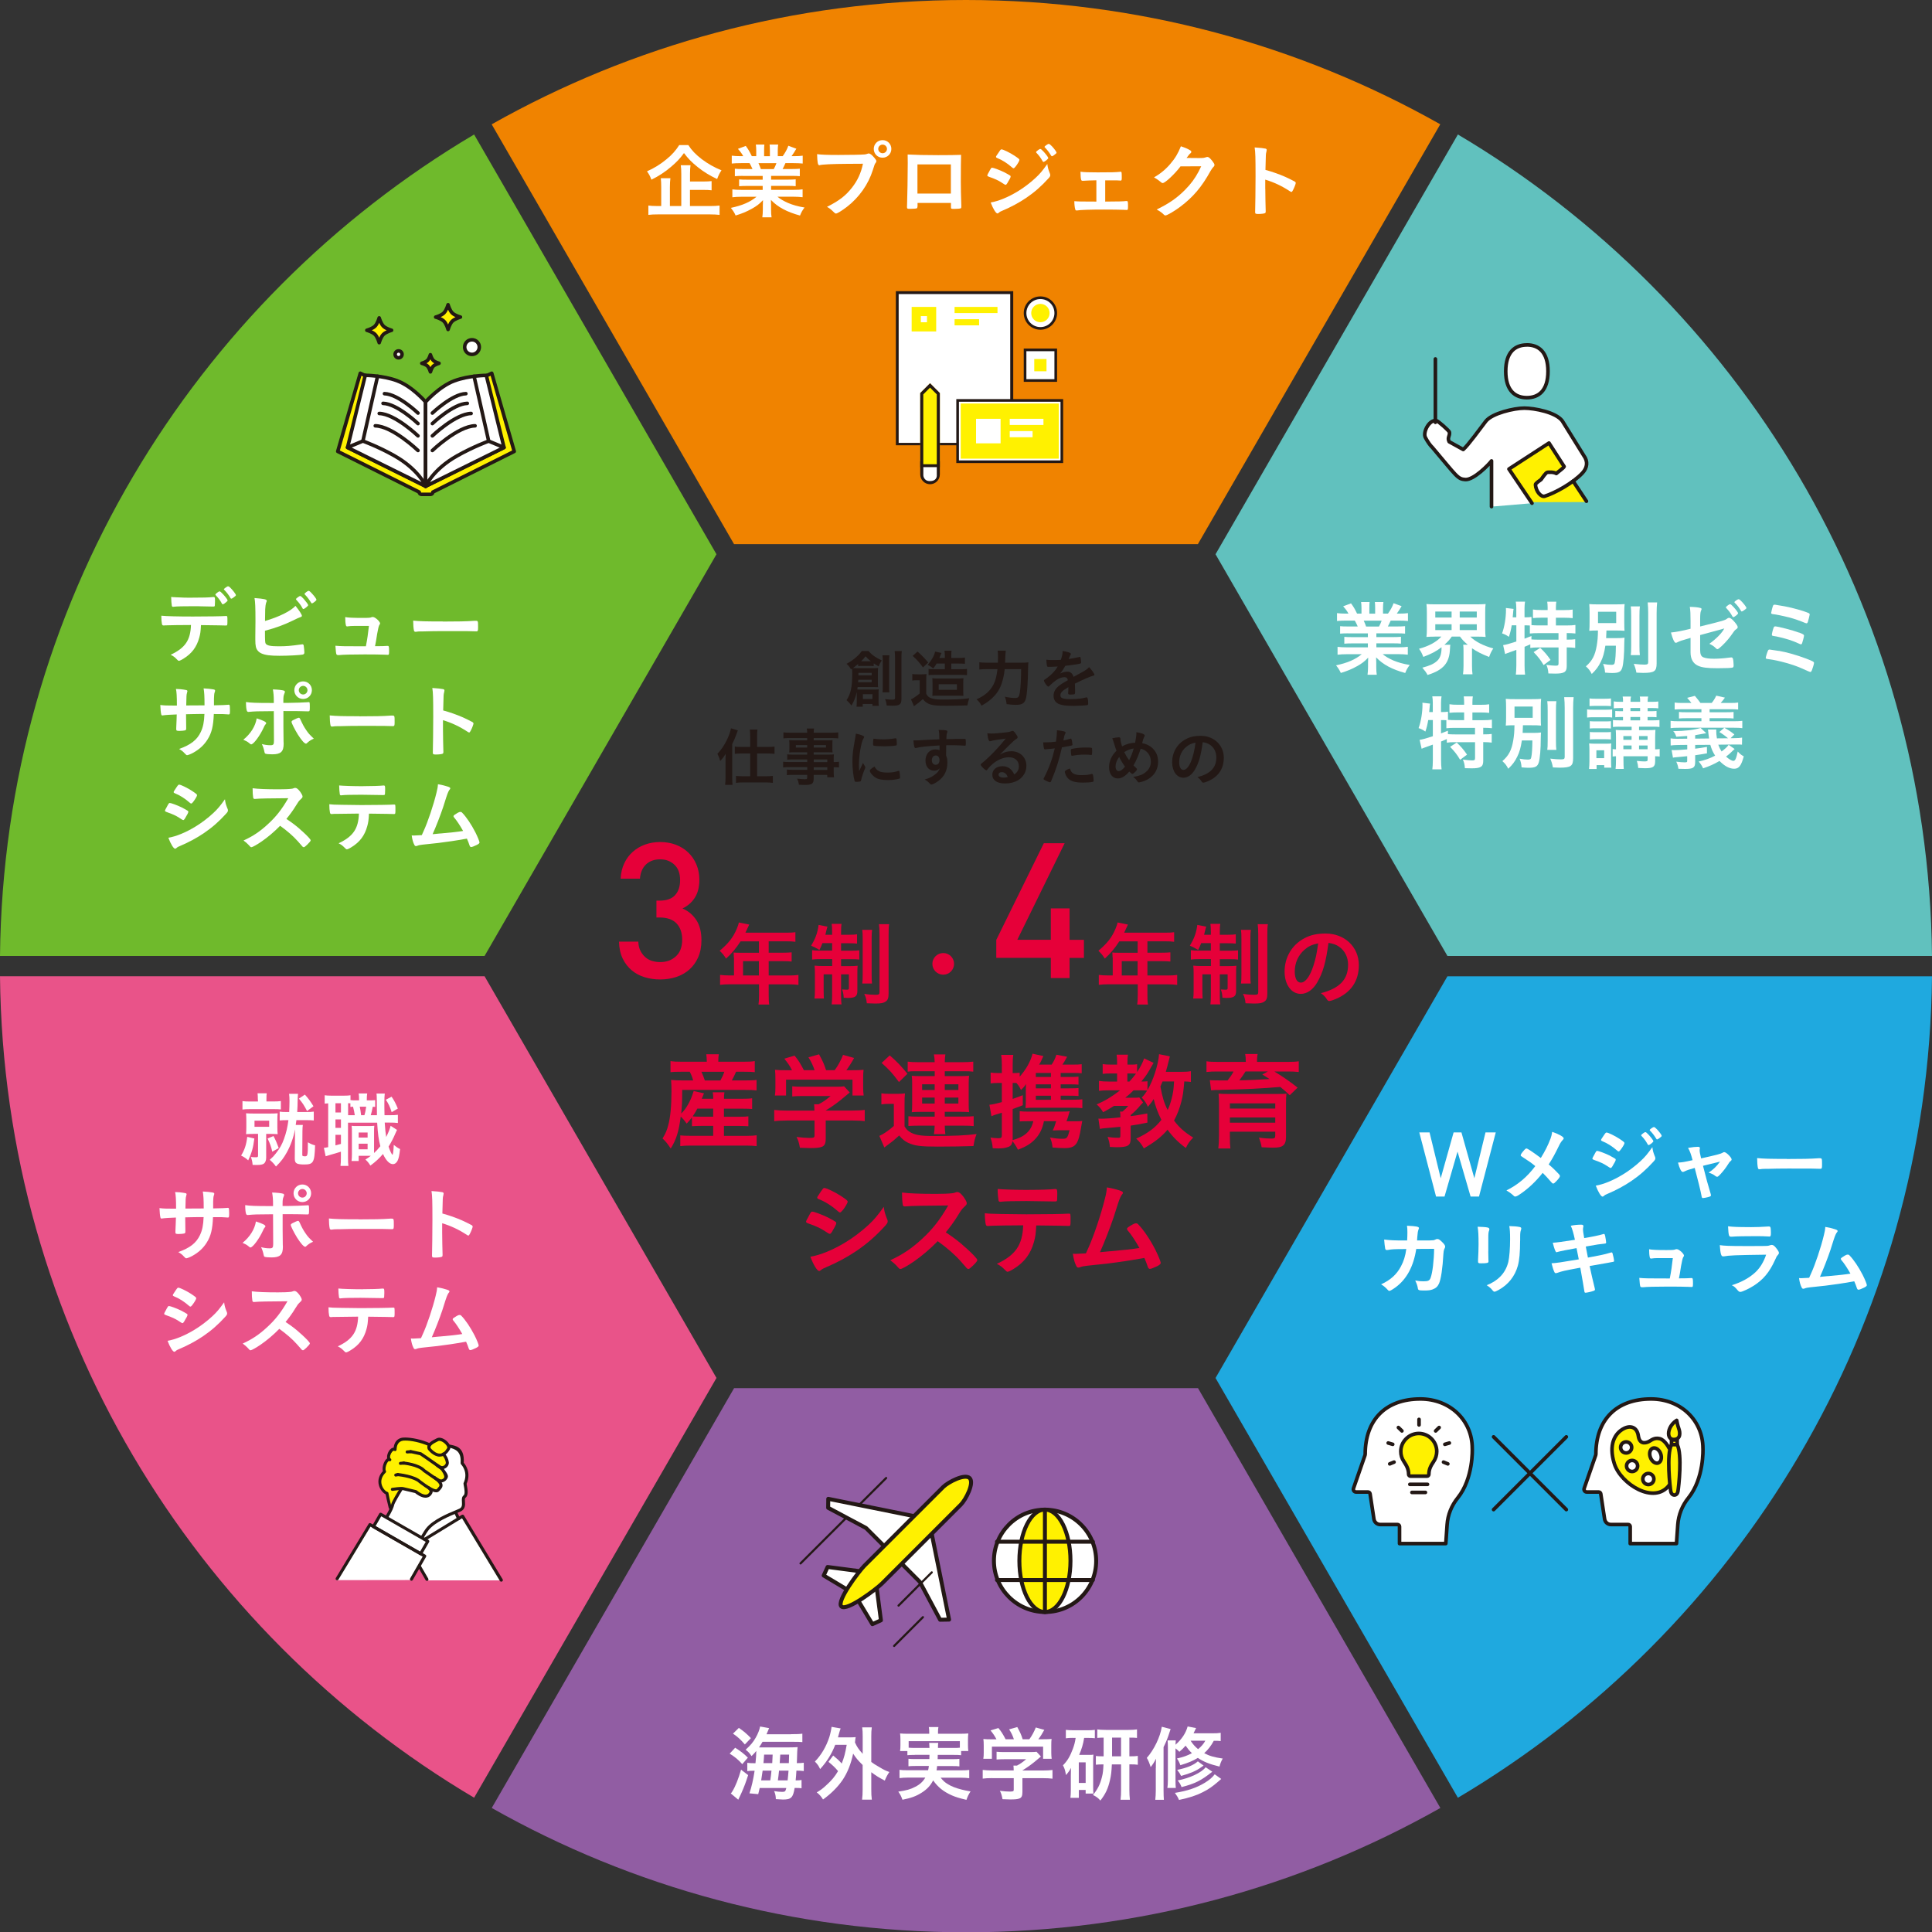 <?xml version="1.0" encoding="UTF-8"?><svg id="_レイヤー_2" xmlns="http://www.w3.org/2000/svg" viewBox="0 0 380.4 380.45"><rect x="0" y="0" width="380.4" height="380.45" fill="#333333" stroke="none"/><defs><style>.cls-1,.cls-2,.cls-3,.cls-4,.cls-5,.cls-6,.cls-7,.cls-8,.cls-9,.cls-10,.cls-11{stroke:#231815;}.cls-1,.cls-3,.cls-4,.cls-6,.cls-7,.cls-8,.cls-9,.cls-10,.cls-11{stroke-linecap:round;stroke-linejoin:round;}.cls-1,.cls-6,.cls-9{fill:none;}.cls-1,.cls-10,.cls-11{stroke-width:.71px;}.cls-2{stroke-width:.16px;}.cls-2,.cls-12{fill:#231815;}.cls-2,.cls-5{stroke-miterlimit:10;}.cls-13{fill:#e95389;}.cls-14{fill:#e60039;}.cls-15,.cls-3,.cls-5,.cls-7,.cls-10{fill:#fff;}.cls-16,.cls-4,.cls-8,.cls-11{fill:#fff100;}.cls-17{fill:#f08300;}.cls-18{fill:#fcc800;}.cls-19{fill:#915da3;}.cls-20{fill:#1fa9df;}.cls-21{fill:#6fba2c;}.cls-22{fill:#61c1be;}.cls-3,.cls-4,.cls-9{stroke-width:.78px;}.cls-5{stroke-width:.52px;}.cls-6{stroke-width:.42px;}.cls-7,.cls-8{stroke-width:.7px;}</style></defs><g id="rayout2"><path class="cls-21" d="m141.07,109.13L93.35,26.48C37.99,59.29.71,119.37,0,188.22h95.41l45.66-79.09Z"/><path class="cls-17" d="m235.86,107.13l47.72-82.66C256,8.9,224.14,0,190.2,0s-65.8,8.9-93.39,24.48l47.72,82.66h91.33Z"/><path class="cls-13" d="m95.41,192.22H0c.71,68.85,37.99,128.93,93.35,161.74l47.72-82.65-45.66-79.09Z"/><path class="cls-22" d="m284.99,188.22h95.41c-.71-68.85-37.99-128.93-93.35-161.74l-47.72,82.65,45.66,79.09Z"/><path class="cls-20" d="m239.33,271.32l47.72,82.65c55.36-32.81,92.64-92.89,93.35-161.74h-95.41l-45.66,79.09Z"/><path class="cls-19" d="m144.54,273.32l-47.72,82.66c27.59,15.58,59.44,24.48,93.39,24.48s65.8-8.9,93.39-24.48l-47.72-82.66h-91.33Z"/><g><path class="cls-12" d="m168.7,136.61v-.35c-.25,1.07-.52,1.76-1.05,2.66-.35-.46-.61-.75-.97-1.06.83-1.26,1.12-2.62,1.12-5.21,0-.41-.01-.71-.04-1.01-.08.05-.1.07-.21.14-.29-.49-.46-.71-.86-1.08.88-.5,1.38-.85,2.01-1.42.46-.41.71-.71.99-1.1h1.31c.66.76,1.37,1.27,2.62,1.86-.31.46-.44.69-.62,1.17-.46-.26-.64-.37-.97-.6v.55c-.2-.02-.4-.04-.69-.04h-1.67c-.36,0-.5.01-.7.04v-.42c-.5.41-.84.67-1.02.8.35.02.57.02.98.02h3.03c.42,0,.61-.01.93-.04-.02.25-.04.54-.04.9v1.98c0,.42.01.66.04.9-.35-.02-.49-.02-.81-.02h-3.22c-.02.23-.04.34-.06.48.2.01.31.01.62.01h2.79c.34,0,.55-.01.81-.04-.04.32-.04.49-.04.86v1.42c0,.41.01.67.05.96h-1.25v-.36h-1.91v.54h-1.23c.04-.3.05-.55.05-.96v-1.56Zm.3-2.77c-.01.23-.03.26-.05.49h2.68v-.49h-2.63Zm2.63-.87v-.49h-2.61v.49h2.61Zm-.32-2.77h.16c-.45-.36-.64-.52-1.05-.98-.31.41-.42.54-.87.98h1.76Zm-1.41,7.43h1.88v-.95h-1.88v.95Zm5.22-8.62c-.05.3-.06.65-.06,1.25v4.78c0,.72.01.96.05,1.27h-1.35c.04-.35.05-.61.05-1.27v-4.75c0-.57-.01-.95-.06-1.27h1.37Zm2.44-.82c-.05.34-.07.71-.07,1.45v7.94c0,1.12-.32,1.37-1.8,1.37-.26,0-.3,0-1.1-.04-.08-.6-.14-.81-.32-1.27.45.08,1.06.12,1.41.12.44,0,.55-.07.55-.37v-7.72c0-.72-.02-1.1-.08-1.48h1.41Z"/><path class="cls-12" d="m179.65,132.71c.34.05.51.06.95.06h.9c.36,0,.6-.01.92-.05-.04.32-.05.66-.05,1.3v2.58c.25.47.45.65.87.83.54.22,1.2.31,2.43.31,2.26,0,3.83-.07,5.17-.26q-.26.77-.36,1.41c-1.06.04-2.78.07-4.1.07-1.8,0-2.54-.06-3.17-.25-.66-.21-1.07-.5-1.5-1.07-.55.5-.84.75-1.36,1.11-.09.06-.25.2-.39.3l-.59-1.36c.39-.15,1.02-.59,1.72-1.16v-2.59h-.65c-.3,0-.54.01-.81.06v-1.3Zm1-4.43c.87.76,1.48,1.4,2.11,2.17l-1.03.96c-.65-.9-1.18-1.5-2.03-2.27l.96-.86Zm3.76,2.38c-.2.34-.31.5-.66.96-.36-.32-.6-.47-1.1-.71.77-.87,1.35-1.91,1.46-2.62l1.26.27s-.16.4-.22.54c-.06.16-.1.25-.19.45h1.08v-.31c0-.56-.03-.84-.08-1.11h1.4c-.05.25-.06.52-.06,1.11v.31h1.42c.57,0,.94-.02,1.27-.08v1.23c-.32-.04-.69-.05-1.23-.05h-1.46v1.11h1.98c.56,0,.82-.01,1.12-.05v1.23c-.4-.05-.72-.06-1.12-.06h-5.44c-.36,0-.64.01-1.01.05v-1.22c.29.04.56.05,1.07.05h2.13v-1.11h-1.63Zm.22,6.31c-.54,0-.76.01-1.06.04.02-.21.04-.42.04-.83v-1.58c0-.58-.01-.81-.05-1.06.32.04.7.05,1.3.05h3.59c.55,0,.94-.01,1.25-.05-.04.29-.04.49-.04,1.22v1.12c0,.71,0,.85.04,1.13-.32-.02-.62-.04-1.18-.04h-3.88Zm.19-1.15h3.59v-1.1h-3.59v1.1Z"/><path class="cls-12" d="m200.94,130.48c.74,0,1.11-.01,1.55-.06-.05.44-.05.56-.06,1.03-.05,2.96-.17,4.88-.41,5.97-.22,1.02-.72,1.36-2,1.36-.54,0-1.07-.04-1.82-.14-.07-.6-.16-.96-.34-1.46.77.17,1.45.25,2.06.25.55,0,.74-.21.87-1.02.15-.89.26-2.72.27-4.66h-3.24c-.11.9-.12,1-.24,1.51-.39,1.88-1.02,3.07-2.21,4.18-.64.59-1.2,1-2.11,1.5-.26-.5-.56-.89-.99-1.25,1.65-.71,2.73-1.67,3.38-2.98.36-.72.6-1.67.75-2.96h-2.07c-.61,0-1.1.02-1.5.07v-1.42c.44.05.82.08,1.52.08h2.13c.02-.47.02-.6.02-1.22,0-.55-.02-.9-.07-1.15h1.6q-.06.3-.14,2.37h3.03Z"/><path class="cls-12" d="m210.37,135.29c-1.23.72-1.58,1.08-1.58,1.63,0,.22.09.37.27.49.27.16.88.25,1.67.25.67,0,1.61-.06,2.25-.15.26-.04.41-.08.91-.2h.06c.09,0,.15.06.19.15.08.26.12.64.12,1.08,0,.19-.06.26-.22.3-.3.06-1.68.14-2.59.14-1.52,0-2.33-.1-2.93-.35-.72-.3-1.08-.86-1.08-1.65,0-.72.34-1.36,1.01-1.9.54-.42.66-.51,1.81-1.16-.1-.41-.29-.59-.67-.59-.51,0-1.05.2-1.63.59-.36.25-.79.6-1.05.86-.37.39-.41.41-.51.41-.12,0-.39-.29-.65-.72-.12-.21-.2-.37-.2-.46,0-.11.03-.14.32-.32,1.02-.69,1.87-1.56,2.38-2.46-.89.06-1.35.07-1.83.07-.19,0-.22-.04-.29-.25-.04-.16-.1-.82-.11-1.16.42.06.67.07,1.27.07.49,0,1.02-.01,1.58-.04.26-.71.35-1.16.36-1.75,1.11.19,1.62.37,1.62.59,0,.05-.01.07-.05.15-.09.16-.19.36-.35.75t-.04.09c.71-.1,1.33-.22,1.77-.32.27-.07.34-.09.4-.09.1,0,.15.04.17.11.05.22.12.8.12.97,0,.14-.05.2-.21.24-.4.11-1.77.32-2.92.44-.37.69-.64,1.08-1.02,1.51.56-.26.98-.36,1.48-.36.56,0,.94.32,1.18,1.02,1.23-.67,1.9-1.03,1.97-1.08.57-.34.81-.52,1.08-.84.51.52,1.06,1.31,1.06,1.52,0,.07-.05.12-.21.16-.61.16-1.75.65-3.64,1.57.01.22.04.8.04,1.2v.6c0,.15-.03.22-.09.26-.06.06-.4.1-.77.1-.42,0-.5-.04-.5-.24v-.05c.02-.36.04-.84.04-1.13v-.06Z"/><path class="cls-12" d="m142.85,149.78c0-.57,0-.84.02-1.35-.37.61-.55.85-1.07,1.41-.14-.52-.16-.6-.54-1.43.74-.76,1.35-1.67,1.87-2.74.42-.9.69-1.66.79-2.27l1.36.4q-.09.24-.37,1c-.2.56-.29.76-.74,1.7v6.65c0,.5.02.91.06,1.38h-1.46c.05-.47.08-.84.08-1.4v-3.34Zm4.85-4.86c0-.56-.02-.92-.07-1.27h1.51c-.06.37-.07.69-.07,1.3v2.12h2.06c.57,0,.99-.02,1.37-.07v1.43c-.46-.05-.92-.07-1.36-.07h-2.07v4.48h1.77c.52,0,.93-.02,1.33-.07v1.37c-.36-.05-.85-.08-1.36-.08h-4.54c-.51,0-1,.02-1.36.08v-1.37c.39.05.84.07,1.35.07h1.45v-4.48h-1.67c-.44,0-.9.02-1.36.07v-1.43c.4.05.82.07,1.4.07h1.63v-2.14Z"/><path class="cls-12" d="m158.93,149.53h-2.83c-.44,0-.77.01-1.1.05v-1.05c.27.04.6.05,1.12.05h2.81v-.46h-2.53c-.42,0-.72.01-1.01.04.02-.26.04-.5.04-.81v-.79c0-.34-.01-.52-.04-.83.34.02.57.04,1.02.04h2.52v-.45h-3.28c-.6,0-.97.01-1.4.06v-1.18c.37.05.77.07,1.47.07h3.21c-.01-.42-.03-.55-.08-.82h1.43c-.05.26-.06.37-.07.82h3.37c.7,0,1.08-.02,1.47-.07v1.18c-.4-.04-.82-.06-1.4-.06h-3.44v.45h2.72c.46,0,.7-.01,1-.04-.03.27-.04.46-.04.83v.79c0,.37.01.55.04.81-.27-.02-.56-.04-.95-.04h-2.77v.46h2.71c.7,0,.9-.01,1.27-.04-.04.31-.04.46-.04,1.08v.43c.52,0,.79-.03,1.04-.06v1.13c-.29-.04-.51-.06-1.04-.06v.7c0,.64.01.92.06,1.28h-1.33v-.46h-2.67v.67c0,1.07-.3,1.3-1.75,1.3-.3,0-.74-.01-1.16-.04-.06-.49-.14-.72-.36-1.2.64.07,1.08.11,1.5.11s.49-.05.49-.29v-.56h-2.82c-.52,0-.83.01-1.18.05v-1.1c.32.04.52.05,1.15.05h2.86v-.52h-3.43c-.67,0-1.01.01-1.32.06v-1.13c.32.05.6.06,1.3.06h3.45v-.53Zm-2.23-2.83v.49h2.23v-.49h-2.23Zm3.52.49h2.41v-.49h-2.41v.49Zm2.67,2.87v-.53h-2.67v.53h2.67Zm-2.67,1.53h2.67v-.52h-2.67v.52Z"/><path class="cls-12" d="m170.32,150.93c.04.06.05.11.05.17,0,.09-.01.1-.12.37-.25.57-.55,1.47-.7,2.14-.04.14-.08.21-.12.24-.06.02-.49.09-.62.09h-.05c-.06,0-.15-.01-.25-.01-.16,0-.2-.04-.25-.19-.24-.81-.42-2.48-.42-3.74,0-1.37.09-2.22.44-4.09.12-.67.19-1.05.24-1.46.52.1.97.22,1.35.4.21.09.27.15.27.27,0,.09-.01.12-.15.32-.41.66-.87,3.3-.87,5.09,0,.29.01.67.05,1.3.35-.79.47-1.02.76-1.63.11.26.19.39.41.72Zm2.71.89c.4.21.87.29,1.71.29s1.27-.06,2.04-.29c.07-.02.14-.04.17-.04.09,0,.15.05.16.17.06.42.11.92.11,1.17,0,.12-.04.16-.21.21-.67.17-1.36.26-2.19.26-1.15,0-1.86-.14-2.44-.49-.55-.34-1.12-1.02-1.12-1.36,0-.17.26-.41.93-.82.22.45.44.67.84.89Zm-.87-6.36c.27.06,1.07.11,1.68.11.82,0,1.65-.06,2.42-.2q.06-.01.11-.01c.09,0,.12.04.15.14.02.12.06.67.06,1.01,0,.19-.04.25-.17.27-.51.1-1.36.16-2.26.16-1.07,0-2.03-.06-2.16-.14-.06-.04-.09-.12-.09-.35,0-.34.04-.84.06-.94.01-.05.05-.07.12-.07.01,0,.04,0,.06.01Z"/><path class="cls-12" d="m184.98,146.77c-2.73.17-3.79.29-4.58.5-.05.01-.1.02-.14.02-.09,0-.16-.06-.2-.16-.11-.31-.17-.72-.21-1.35h.3c.4,0,.77-.01,1.97-.09.92-.05,1.71-.09,2.83-.12-.01-1.12-.02-1.3-.14-1.86.96.02,1.45.06,1.62.14.07.04.11.1.11.22,0,.02-.01.07-.04.14-.11.27-.15.55-.17,1.32,1.82-.05,2.09-.05,3.34-.05.34,0,.39,0,.42.04.05.05.08.24.08.66,0,.57-.01.64-.17.64h-.05c-.54-.05-1.87-.1-2.74-.1q-.29,0-.91.01l-.02,2.04c.19.41.25.76.25,1.36,0,1.56-.57,2.76-1.78,3.64-.5.37-1.13.7-1.36.7-.11,0-.17-.04-.27-.14-.35-.4-.61-.6-1.06-.85.75-.21,1.13-.39,1.62-.69.36-.24.69-.5.92-.76.16-.2.29-.39.47-.79-.36.37-.66.51-1.12.51-1.05,0-1.73-.8-1.73-2.01,0-1.27.81-2.19,1.93-2.19.36,0,.59.05.84.16v-.96Zm-1.51,2.92c0,.52.3.89.75.89.47,0,.76-.34.76-.91s-.27-.92-.75-.92c-.45,0-.76.39-.76.95Z"/><path class="cls-12" d="m199.09,147.91c1.76,0,3,1.2,3,2.89,0,1.16-.61,2.21-1.63,2.82-.71.42-1.58.64-2.57.64-1.58,0-2.51-.64-2.51-1.72,0-.99.82-1.68,2-1.68,1.06,0,1.82.54,2.33,1.63.64-.46.9-.95.9-1.62,0-1.07-.76-1.77-1.96-1.77s-2.53.61-3.62,1.7c-.2.2-.39.41-.61.7-.09.12-.15.17-.22.17-.22,0-1.11-.87-1.11-1.1,0-.11.05-.17.32-.37.29-.22.7-.59,1.22-1.08,1.21-1.15,2.09-2.11,3.4-3.7-1.56.2-2.61.37-2.99.51-.06.01-.1.02-.14.02-.1,0-.16-.06-.24-.25-.15-.37-.22-.79-.26-1.33.34.05.57.06.85.06.6,0,1.61-.09,2.92-.24.46-.05.61-.09.96-.22.11-.05.17-.06.25-.06.17,0,.35.15.67.65.24.32.31.49.31.59,0,.16-.04.21-.31.39-.22.14-.36.25-.65.52-.62.6-.64.6-1.41,1.38-.55.56-.61.62-1.11,1.12.81-.45,1.45-.64,2.19-.64Zm-1.2,4.31c-.19-.12-.4-.19-.64-.19-.39,0-.64.19-.64.49,0,.36.39.59.98.59.27,0,.51-.02.82-.11-.15-.41-.27-.6-.54-.77Z"/><path class="cls-12" d="m205.96,147.53h-.07c-.06.01-.11.01-.14.01-.11,0-.17-.05-.21-.21-.07-.31-.12-.7-.15-1.17.17.01.31.01.4.01.67,0,1.46-.05,2.12-.14.12-.82.19-1.46.19-1.97v-.29c1.45.19,1.72.27,1.71.5,0,.06-.03.1-.08.21-.15.29-.16.32-.36,1.31.49-.09,1.11-.25,1.36-.34.05-.02.06-.02.1-.02.11,0,.14.05.24.49.05.25.1.6.1.7,0,.09-.04.14-.15.16q-.22.07-1.93.37c-.57,2.53-1.17,4.4-2.13,6.65-.06.16-.12.22-.2.22-.16,0-.6-.17-1.02-.41-.21-.11-.27-.17-.27-.24,0-.05.04-.14.1-.26.95-1.8,1.63-3.7,2.11-5.76-.55.08-.94.11-1.7.17Zm5.32,4.74c.36.24.89.35,1.62.35.81,0,1.51-.07,1.91-.2.1-.02.12-.04.17-.04.11,0,.16.04.2.15.09.26.15.77.15,1.16,0,.16-.05.22-.21.26-.41.09-1.11.14-1.85.14-1.56,0-2.43-.25-3-.85-.21-.22-.39-.51-.49-.82-.08-.17-.12-.39-.12-.46,0-.21.37-.44,1.02-.65.14.52.29.75.6.96Zm3.5-3.63c-.25-.04-.77-.06-1.21-.06-.92,0-1.31.04-2.41.22-.02.01-.06.01-.09.01-.08,0-.11-.02-.14-.1-.04-.09-.09-.7-.09-.96,0-.16.03-.24.12-.27.05-.02.12-.04.39-.09.85-.15,1.56-.21,2.43-.21.72,0,1.1.02,1.18.09.06.05.08.15.08.56,0,.36-.03.69-.05.76-.01.04-.06.06-.12.06-.02,0-.06,0-.1-.01Z"/><path class="cls-12" d="m223.5,146.25c.19-1.02.25-1.46.25-1.87,0-.05,0-.12-.01-.21,1.05.15,1.65.39,1.65.66,0,.1-.01.11-.15.36-.1.17-.19.47-.36,1.13.85.15,1.56.52,2.12,1.08.69.69,1.02,1.53,1.02,2.57,0,1.73-.95,3.08-2.63,3.77-.34.14-1,.31-1.16.31-.1,0-.16-.05-.25-.17-.2-.32-.5-.65-.86-.91,1.26-.21,1.86-.44,2.48-.95.66-.54,1-1.23,1-2.08,0-1.26-.81-2.28-2.01-2.52-.41,1.3-.86,2.33-1.41,3.28.19.19.3.3.5.49.14.12.19.2.19.29,0,.21-.7.9-.9.9-.1,0-.26-.11-.62-.47-.76.91-1.51,1.36-2.26,1.36-1.04,0-1.72-.87-1.72-2.21,0-1.2.5-2.31,1.46-3.24-.17-.45-.2-.56-.47-1.42-.1-.32-.21-.67-.36-1.04.45-.1,1.04-.19,1.33-.19.12,0,.2.04.24.12q.04.06.05.36c.01.26.12.74.31,1.31.81-.46,1.72-.72,2.58-.71Zm-3.14,2.79c-.46.61-.71,1.26-.71,1.85s.24.94.6.94c.39,0,.75-.26,1.26-.89-.46-.61-.77-1.13-1.15-1.9Zm2.86-1.67c-.69.1-1.22.3-1.86.72.32.65.57,1.07.96,1.58.42-.82.67-1.46.9-2.31Z"/><path class="cls-12" d="m235.28,151.52c-.6,1.04-1.42,1.61-2.27,1.61-1.3,0-2.22-1.27-2.22-3.04,0-1.97,1-3.67,2.71-4.56.83-.45,1.73-.65,2.92-.65,2.61,0,4.54,1.85,4.54,4.31,0,2.18-1.07,3.75-3.14,4.64-.41.17-.74.27-.9.27-.15,0-.21-.05-.37-.29-.21-.32-.45-.56-.79-.79,2.57-.66,3.73-1.87,3.73-3.89,0-1.04-.44-1.91-1.21-2.46-.44-.3-.79-.42-1.47-.54-.35,2.63-.76,4.06-1.52,5.37Zm-1.79-4.41c-.84.74-1.31,1.78-1.31,2.96,0,.96.31,1.52.84,1.52.62,0,1.26-.86,1.73-2.34.3-.94.45-1.65.64-3.03-.89.19-1.32.4-1.9.9Z"/></g><g><path class="cls-14" d="m136.23,220.02c-.4.52-.48.63-1.03,1.21-.4-.58-.69-.92-1.17-1.38-.36,2.89-.9,4.62-1.97,6.28-.69-1.03-.94-1.34-1.61-1.97.61-1,.88-1.65,1.13-2.64.42-1.57.63-3.81.63-6.63,0-.86-.02-1.63-.08-2.26.75.08,1.4.1,2.28.1h2.07c-.21-.73-.31-1-.67-1.71h-1.72c-1.07,0-1.55.02-2.07.08v-2.18c.61.1,1.17.13,2.22.13h4.92v-.19c0-.44-.04-.82-.1-1.28h2.47c-.08.42-.1.79-.1,1.28v.19h4.9c1.09,0,1.65-.02,2.28-.13v2.18c-.52-.06-1.09-.08-2.13-.08h-1.55c-.36.79-.5,1.11-.84,1.71h2.63c1.07,0,1.7-.02,2.24-.1v2.07c-.61-.08-1.19-.1-2.24-.1h-12.4c0,2.32-.04,3.03-.19,4.64.57-.54.96-1.09,1.4-1.88.46-.86.61-1.17,1.05-2.55l2.03.46c-.23.57-.27.65-.44,1.07h2.26c0-.59-.02-.92-.1-1.28h2.3c-.06.42-.08.71-.08,1.28h3.62c.98,0,1.44-.02,1.92-.1v2.11c-.52-.04-1.02-.06-1.95-.06h-3.6v1.59h3.01c.94,0,1.32-.02,1.8-.08v1.95c-.52-.04-.9-.06-1.8-.06h-3.01v1.95h4.54c.79,0,1.42-.04,1.9-.11v2.13c-.59-.06-1.21-.1-1.97-.1h-11.15c-.67,0-1.21.02-1.92.1v-2.11c.5.06,1.05.08,1.88.08h4.6v-1.95h-2.32c-.75,0-1.32.02-1.86.06v-1.72Zm1.07-1.74c-.33.63-.54.98-.92,1.53.36.04.86.06,1.7.06h2.34v-1.59h-3.12Zm4.54-5.54c.38-.69.57-1.11.77-1.71h-4.5c.29.65.46,1.07.67,1.71h3.05Z"/><path class="cls-14" d="m154.89,220.63c-1.05,0-1.82.04-2.45.13v-2.22c.71.08,1.51.13,2.43.13h5.48v-.15c0-.4-.02-.73-.06-1.09h.88c.86-.44,1.51-.9,2.37-1.63h-5.52c-.84,0-1.44.02-2.03.08v-1.99c.59.06,1.19.08,2.05.08h6.63c.77,0,1.19-.02,1.53-.08l1.11,1.21q-.29.25-.73.61c-1.42,1.21-2.45,1.99-4,2.93v.02h5.21c.96,0,1.88-.04,2.47-.13v2.22c-.56-.08-1.42-.13-2.49-.13h-5.19v3.51c0,1.03-.21,1.46-.77,1.67-.5.19-1.13.25-2.32.25-.25,0-.9-.02-1.99-.06-.21-1.09-.31-1.42-.67-2.13.98.12,1.88.19,2.49.19.9,0,1.05-.06,1.05-.46v-2.97h-5.46Zm1.05-9.92c-.48-.9-.73-1.3-1.51-2.26l2.01-.61c.73.88,1.13,1.51,1.84,2.87h2.11c-.36-1.02-.65-1.63-1.21-2.53l2.09-.59c.82,1.53.94,1.82,1.38,3.12h1.69c.61-.77,1.3-2.07,1.65-3.01l2.18.61c-.46.84-1.07,1.8-1.53,2.41h.92c1.38,0,1.74-.02,2.47-.08-.06.52-.08.92-.08,1.67v1.86c0,.54.04,1.05.1,1.53h-2.2v-3.12h-13.08v3.12h-2.2c.08-.46.1-.92.1-1.55v-1.84c0-.71-.02-1.19-.08-1.67.92.08,1.03.08,2.38.08h.94Z"/><path class="cls-14" d="m173.53,215.27c.52.08.86.1,1.61.1h1.49c.59,0,1.07-.02,1.55-.08-.06.58-.08,1.09-.08,2.18v4.31c.33.52.54.77.94,1.03.98.65,2.13.86,4.64.86,4.06,0,6.38-.1,8.6-.38-.38,1.07-.42,1.21-.61,2.36-1.67.06-4.62.11-6.99.11-3.45,0-4.6-.15-5.88-.75-.69-.33-1.15-.71-1.76-1.44-.98.9-1.34,1.19-2.34,1.92-.25.19-.4.29-.58.44l-.98-2.28c.75-.31,1.8-1.03,2.85-1.95v-4.35h-1.09c-.54,0-.84.02-1.36.1v-2.18Zm1.65-7.47c1.38,1.19,2.13,1.97,3.49,3.62l-1.67,1.63c-1.25-1.69-1.88-2.41-3.41-3.76l1.59-1.49Zm5.17,3.12c-.84,0-1.28.02-1.63.08v-1.97c.59.08,1.21.11,2.26.11h3.05c-.02-.71-.04-.96-.15-1.53h2.26c-.08.52-.1.84-.12,1.53h3.33c.96,0,1.69-.04,2.28-.11v1.97c-.48-.06-1.02-.08-2.01-.08h-3.6v.96h3.12c.73,0,1.09-.02,1.67-.06-.06.48-.08.84-.08,1.53v4.16c0,.67.02.98.08,1.46-.59-.04-1-.06-1.67-.06h-3.12v.94h3.68c1.05,0,1.51-.02,2.01-.08v1.95c-.46-.06-1.04-.08-2.01-.08h-3.68c0,.65.04,1.13.12,1.67h-2.26c.1-.61.13-.92.15-1.67h-3.18c-.71,0-1.51.02-1.99.06v-1.92c.42.06.9.08,1.99.08h3.18v-.94h-2.84c-.61,0-1.13.02-1.67.06.06-.54.08-.84.08-1.49v-4.27c0-.61-.02-.84-.08-1.4.52.04.96.06,1.65.06h2.87v-.96h-3.68Zm1.21,2.57v1.13h2.47v-1.13h-2.47Zm0,2.62v1.17h2.47v-1.17h-2.47Zm4.46-1.49h2.68v-1.13h-2.68v1.13Zm0,2.66h2.68v-1.17h-2.68v1.17Z"/><path class="cls-14" d="m208.84,216.53h2.43c.9,0,1.36-.02,1.84-.08v1.74c-.5-.06-1.07-.08-1.82-.08h-7.84c-.52,0-.77,0-1.53.06.04-.46.06-.9.06-1.53v-1.67c0-.71,0-.82.04-1.53-.23.38-.54.75-1,1.17-.29-.63-.46-.88-.9-1.38h-.73v3.14c.56-.19.86-.29,1.99-.73v1.97c-.9.36-1.09.42-1.99.75v5.79l-.02.33c2.39-.63,3.64-1.78,4.08-3.72h-1.26c-.58,0-.94.02-1.42.04v-2.01c.5.06.92.08,1.59.08h6.59c.77,0,1.19-.02,1.67-.06-.11.36-.13.44-.19.63-.15.52-.27.9-.44,1.34h1.61c.71,0,1.13-.02,1.49-.06-.11.52-.17.9-.21,1.13-.27,1.74-.58,2.82-.98,3.35-.46.63-1.09.86-2.34.86-.58,0-1.44-.04-2.32-.12-.08-.84-.21-1.3-.5-1.97,1.07.19,1.72.25,2.39.25s.82-.06,1.02-.38c.17-.29.21-.44.44-1.3h-2.05c-.48,0-.9.02-1.26.04.27-.56.44-1.02.67-1.82h-2.41c-.27,1.4-.79,2.51-1.65,3.45s-1.86,1.57-3.47,2.16c-.33-.67-.67-1.19-1.07-1.69-.11.71-.34,1-.96,1.19-.56.19-1.09.25-1.88.25-.25,0-.52-.02-1.05-.04-.06-.84-.17-1.3-.44-2.09.59.08,1.13.12,1.61.12s.63-.12.63-.59v-4.43c-.5.15-.65.21-1.09.33-.31.08-.63.21-.96.36l-.4-2.26c.67-.06,1.15-.17,2.45-.52v-3.77h-.77c-.52,0-.98.02-1.44.08v-2.13c.48.08.88.1,1.46.1h.75v-1.53c0-.94-.04-1.4-.13-2.05h2.38c-.1.63-.12,1.17-.12,2.03v1.55h.27c.48,0,.75-.02,1.11-.06v.77c1.26-1.42,2.15-2.99,2.53-4.52l2.13.46c-.4.94-.52,1.19-.84,1.69h2.47c.42-.63.67-1.13.94-1.95l2.11.4c-.46.82-.63,1.13-.92,1.55h1.97c.88,0,1.36-.02,1.82-.08v1.78c-.5-.04-.92-.06-1.57-.06h-2.57v.79h1.65c1.03,0,1.4-.02,1.86-.06v1.57c-.46-.04-.9-.06-1.86-.06h-1.65v.79h1.65c1.03,0,1.4-.02,1.86-.06v1.57c-.4-.04-.88-.06-1.86-.06h-1.65v.8Zm-1.92-5.27h-2.97v.79h2.97v-.79Zm0,2.24h-2.97v.79h2.97v-.79Zm-2.97,2.24v.8h2.97v-.8h-2.97Z"/><path class="cls-14" d="m234.48,213.03c-.4-.06-.71-.08-1.3-.1-.17,2.05-.27,2.74-.56,3.91-.36,1.4-.84,2.66-1.46,3.79,1,1.36,2.07,2.3,3.77,3.35-.69.71-1.03,1.17-1.44,2.05-1.46-1.05-2.64-2.24-3.6-3.6-1.17,1.38-2.45,2.39-4.67,3.68-.42-.77-.92-1.42-1.51-1.92,2.36-1.09,3.72-2.11,4.96-3.7-.67-1.3-1.23-2.82-1.51-4.1-.4.63-.61.9-1.15,1.53-.36-.79-.56-1.11-1.21-1.82.46-.46.65-.73,1.07-1.36-.42-.04-.69-.06-1.15-.06h-1.53c-.63.63-1,.96-1.63,1.46h1.55c.75,0,.94,0,1.21-.06l.75,1-.44.44c-.75.9-1.23,1.38-2.01,2.03v.21c1-.12,1.63-.23,3.28-.52l.02,1.8c-1.63.33-2.24.44-3.3.59v2.53c0,1.4-.5,1.72-2.8,1.72-.34,0-.61-.02-1.3-.06-.02-.69-.17-1.25-.44-1.97.71.12,1.3.17,2.15.17.31,0,.36-.06.36-.42v-1.74c-1.09.1-1.86.19-2.99.27-.48.04-.73.08-1.04.15l-.29-2.03c.31.02.42.02.56.02.67,0,2.26-.1,3.77-.27,0-.67-.02-.86-.08-1.13h.48c.54-.46.73-.63,1.15-1.13h-2.8c-.79.5-1.32.82-2.15,1.25-.44-.71-.71-1.05-1.28-1.53,1.8-.79,2.93-1.49,4.62-2.78h-2.32c-.73,0-1.38.04-1.84.1v-1.95c.5.08,1.09.12,1.88.12h1.69v-1.59h-1.19c-.77,0-1.23.02-1.65.08v-1.92c.42.06.96.1,1.67.1h1.17v-.54c0-.56-.04-1-.1-1.42h2.24c-.08.4-.1.77-.1,1.42v.54h.71c.54,0,.86-.02,1.19-.08v1.55c.67-1.03,1.11-1.88,1.38-2.7l1.86.88c-1.3,2.3-1.34,2.36-2.41,3.68.69,0,.94-.02,1.21-.06v1.74c1.15-1.95,2.13-5,2.28-7.07l2.13.44q-.12.44-.38,1.49c-.04.21-.19.73-.42,1.55h2.93c.94,0,1.53-.04,2.01-.13v2.13Zm-12.09-.08c.54-.61.75-.86,1.28-1.55-.19-.02-.54-.04-.82-.04h-.88v1.59h.42Zm6.51-.02c-.21.5-.27.67-.42,1,.38,2.07.71,3.2,1.42,4.62.31-.63.52-1.23.77-2.15.31-1.21.4-1.78.5-3.47h-2.28Z"/><path class="cls-14" d="m245.28,208.83c0-.54-.02-.77-.11-1.3h2.45c-.08.4-.12.82-.12,1.3v.25h5.94c1.05,0,1.59-.02,2.28-.12v2.11c-.73-.08-1.28-.1-2.13-.1h-2.68c1.57.94,3.22,2.09,4.58,3.18l-1.55,1.49c-.84-.77-1.13-1.05-1.86-1.63-3.62.31-7.01.48-11.4.57-.21.02-.5.02-.86.04h-.65c-.17.02-.46.04-.71.06l-.25-2.01.25.02q.54.04,2.18.04h1.07c.48-.61.84-1.11,1.17-1.76h-3.16c-.94,0-1.46.02-2.17.1v-2.11c.67.1,1.25.12,2.32.12h5.42v-.25Zm-3.12,15.02c0,.94.02,1.65.1,2.28h-2.38c.08-.71.13-1.4.13-2.53v-6.23c0-.96-.02-1.51-.08-2.03.44.04,1.15.06,2.26.06h8.93q1.53-.02,1.67-.02s.12-.02.27-.02c.04-.02.13-.02.23-.02-.06.57-.08,1.17-.08,2.13v6.38c0,.9-.19,1.4-.63,1.74-.38.27-.88.38-2.01.38-.44,0-.77-.02-2.16-.08-.1-.63-.21-1.03-.52-1.9,1.03.15,1.76.19,2.45.19.59,0,.75-.12.75-.54v-.82h-8.93v1.05Zm8.93-6.61h-8.93v1.03h8.93v-1.03Zm-8.93,3.81h8.93v-1.03h-8.93v1.03Zm3.07-10.08c-.27.46-.77,1.17-1.21,1.74,1.63-.02,4.44-.15,5.94-.25-.59-.4-.73-.48-1.42-.9l1.09-.59h-4.39Z"/><path class="cls-14" d="m163.9,242.4c-.29.46-.38.54-.54.54q-.15,0-1.05-.61c-.73-.48-1.65-.92-3.16-1.44-.34-.12-.44-.21-.44-.36,0-.1.17-.46.5-1.03.08-.17.17-.29.21-.4.23-.42.33-.54.5-.54.36,0,1.92.59,3.05,1.13.63.31,1.42.77,1.59.9.06.08.1.15.1.25,0,.21-.29.77-.77,1.55Zm10.77-2.38c.08.21.11.33.11.46,0,.27-.11.44-.5.88-1.74,1.92-3.52,3.49-5.65,4.94-1.82,1.23-3.91,2.34-5.94,3.2-.61.25-.79.36-1.03.56-.19.15-.25.19-.36.19-.4,0-1.11-1.15-1.74-2.8,2.03-.36,4.41-1.34,6.84-2.8,1.51-.9,3.31-2.26,4.6-3.47,1.15-1.07,1.8-1.86,3.01-3.56.13.98.21,1.25.65,2.41Zm-8.77-1.72c-.27.33-.38.42-.52.42-.08,0-.19-.04-.31-.17-1.3-1.13-2.53-1.92-3.87-2.45-.21-.08-.29-.17-.29-.29,0-.08.02-.15.13-.31,1-1.53,1.05-1.59,1.28-1.59.42,0,2.15.84,3.35,1.63,1,.67,1.23.86,1.23,1.07,0,.23-.48,1.07-.98,1.69Z"/><path class="cls-14" d="m190.28,245.78c1.34,1.21,2.15,2.09,2.15,2.32,0,.19-.27.52-.92,1.15-.48.46-.69.61-.84.61-.08,0-.19-.04-.31-.15q-.23-.27-1.19-1.36c-1.15-1.3-2.72-2.68-4.54-3.97-1.38,1.44-3.24,3.01-4.75,4.04-1.19.82-2.32,1.44-2.57,1.44-.21,0-.23-.02-.73-.59-.29-.33-.77-.75-1.3-1.13,2.41-1.11,4.18-2.3,6.17-4.12,2.15-1.97,3.58-3.79,5.25-6.67q-7.07.04-8.22.17c-.25.02-.29.02-.33.02-.23,0-.36-.1-.4-.33-.1-.67-.15-1.3-.15-2.41,1.42.19,3.64.27,6.67.27,1.23,0,2.53-.04,3.22-.13.27-.02.31-.04.75-.19.08-.04.12-.04.25-.04.36,0,.73.29,1.23.96.4.57.63,1,.63,1.23,0,.25-.06.33-.61.84-.33.33-.48.5-1.13,1.57-.63,1.05-1.59,2.36-2.39,3.33,1.63,1.09,2.74,1.92,4.04,3.14Z"/><path class="cls-14" d="m195.32,241.35c-.23.02-.38.02-.46.02s-.15,0-.19.02h-.19c-.21,0-.36-.1-.4-.36-.1-.5-.17-1.19-.17-2.15.92.1,1.11.1,3.22.15,2.74.04,4.39.06,4.96.06,3.49,0,7.57-.06,8.22-.13h.19c.29,0,.29.02.29,1.4,0,.92-.04,1.02-.33,1.02h-.15c-.96-.04-1.36-.04-6.28-.1-.08,1.59-.17,2.26-.44,3.22-.65,2.36-1.88,4.02-3.97,5.31-.59.38-1.05.59-1.23.59-.11,0-.19-.04-.36-.21-.75-.75-1-.96-1.76-1.34,3.7-1.74,5.06-3.72,5.19-7.59-3.39.02-4.54.04-6.15.08Zm7.3-7.07c2.01,0,4.2-.06,5.08-.17h.11c.29,0,.36.15.36.79v.44c0,.13,0,.33-.02.59,0,.57-.04.63-.44.63h-.25c-.57-.02-4.39-.08-5.33-.08-2.51,0-4.33.04-5,.13-.06.02-.13.02-.17.02-.21,0-.31-.08-.36-.27-.08-.44-.17-1.44-.17-2.26.9.1,3.62.19,6.19.19Z"/><path class="cls-14" d="m218.56,246.37c2.49-.21,4.56-.44,5.79-.65-.82-1.44-1.57-2.59-2.32-3.47-.08-.1-.13-.19-.13-.29,0-.19.23-.36,1.05-.84.38-.21.52-.25.73-.25.17,0,.27.04.4.17,1.09,1.11,2.36,2.99,3.41,5.04.56,1.13,1.05,2.32,1.05,2.59,0,.19-.21.38-.69.63-.63.31-1.23.54-1.44.54-.19,0-.31-.13-.42-.42-.15-.5-.4-1.11-.67-1.74-1.76.31-3.05.52-3.91.65-2.91.42-3.68.52-7.32.88-.71.08-1.07.15-1.53.33-.08.02-.15.04-.23.04-.17,0-.29-.08-.4-.29-.33-.63-.54-1.38-.69-2.43q.52.02.56.02.44,0,2.01-.1.15-.33.44-.98c1.11-2.41,2.55-6.74,3.31-9.83.25-.96.33-1.49.38-2.18,1,.17,1.84.38,2.53.61.44.15.63.27.63.46,0,.1-.04.17-.27.44-.1.15-.33.61-.46.96-.08.19-.29.86-1.11,3.43-.63,1.88-1.84,5.02-2.68,6.86.79-.08,1.59-.15,1.99-.19Z"/></g><g><path class="cls-15" d="m135.53,28.57c.66,1.03,1.44,1.84,2.63,2.76,1.19.9,2.48,1.63,3.9,2.21-.36.5-.58.95-.86,1.71-1.32-.6-2.72-1.45-3.81-2.34-1.22-.98-1.87-1.65-2.72-2.77-.84,1.15-1.44,1.76-2.55,2.71-1.19,1.02-2.47,1.85-3.86,2.53-.27-.71-.45-1.05-.87-1.65,1.34-.58,2.63-1.37,3.81-2.35,1.08-.87,1.87-1.76,2.53-2.81h1.79Zm.34,12h3.86c.85,0,1.47-.03,1.95-.1v1.84c-.5-.06-1.13-.1-1.95-.1h-10.07c-.87,0-1.5.03-2,.1v-1.84c.42.06,1,.1,1.84.1h.69v-3.71c0-.73-.02-1.21-.08-1.77h1.89c-.06.47-.1,1-.1,1.77v3.71h2.24v-6.31c0-.77-.02-1.19-.1-1.73h1.92c-.06.47-.1.9-.1,1.68v1.53h2.56c.73,0,1.26-.03,1.69-.08v1.81c-.48-.06-.95-.08-1.68-.08h-2.58v3.18Z"/><path class="cls-15" d="m146.27,34.63c-.73,0-1.07.02-1.58.06v-1.47c.44.05.82.06,1.58.06h1.89c-.26-.58-.4-.86-.58-1.16h-1.66c-.74,0-1.36.03-1.84.08v-1.55c.48.06.97.1,1.76.1h.5c-.29-.53-.48-.79-1.05-1.44l1.55-.58c.52.71.72,1.06,1.19,2.02h.87v-1.08c0-.47-.03-.9-.08-1.21h1.68c-.03.29-.05.63-.05,1.15v1.15h1.14v-1.15c0-.48-.02-.82-.06-1.15h1.69c-.05.29-.08.73-.08,1.21v1.08h.97c.53-.74.84-1.31,1.11-2.05l1.58.58c-.34.58-.63,1.03-.95,1.47h.44c.81,0,1.29-.03,1.76-.1v1.55c-.48-.05-1.1-.08-1.84-.08h-1.56c-.26.58-.37.82-.56,1.16h1.79c.76,0,1.15-.02,1.6-.06v1.47c-.5-.05-.86-.06-1.6-.06h-4.05v.74h3.26c.68,0,1.16-.02,1.58-.06v1.35c-.4-.05-.9-.06-1.58-.06h-3.26v.78h4.34c.87,0,1.42-.03,1.86-.1v1.55c-.56-.06-1.13-.1-1.84-.1h-3.11c.52.45,1.23.85,2.1,1.24.98.4,1.82.65,3.23.89-.44.58-.63.92-.89,1.58-2.6-.71-4.36-1.65-5.73-3.08.03.55.03.74.03,1.1v.77c0,.66.03,1.13.1,1.56h-1.82c.06-.45.1-.95.1-1.58v-.74c0-.35,0-.48.03-1.06-.71.76-1.28,1.19-2.23,1.71-.98.55-1.95.95-3.16,1.31-.22-.53-.53-1-.94-1.5,2.24-.47,3.81-1.15,5.06-2.19h-2.87c-.76,0-1.31.03-1.89.1v-1.55c.48.06,1.02.1,1.87.1h4.1v-.78h-3.06c-.68,0-1.18.02-1.58.06v-1.35c.42.05.89.06,1.58.06h3.06v-.74h-3.89Zm6.08-1.34c.23-.42.37-.74.52-1.16h-3.53c.21.45.32.74.47,1.16h2.55Z"/><path class="cls-15" d="m166.82,32.26c-2.89.02-4.92.11-5.44.26-.02.02-.03.02-.05.02-.31,0-.4-.53-.45-2.19.79.11,1.82.16,4.21.16,2.16,0,4.69-.05,5.1-.1.29-.03.39-.05.68-.16.08-.03.11-.03.18-.03.28,0,.61.26,1.13.87.31.39.37.48.37.66,0,.11-.05.21-.16.35-.16.19-.18.24-.53,1.37-.9,2.84-2.69,5.39-5.11,7.26-.97.74-1.89,1.31-2.13,1.31-.18,0-.21-.02-.58-.39-.44-.44-.78-.69-1.21-.92,2.37-1.19,3.66-2.18,4.9-3.76,1.11-1.4,1.81-2.92,2.18-4.73q-1.26.02-3.08.02Zm8.68-2.94c0,.97-.76,1.73-1.73,1.73s-1.73-.76-1.73-1.73.76-1.73,1.73-1.73,1.73.76,1.73,1.73Zm-2.58,0c0,.47.39.85.86.85s.86-.39.86-.85-.39-.85-.86-.85-.86.39-.86.85Z"/><path class="cls-15" d="m180.64,40.68c0,.18-.05.29-.14.34-.13.05-.71.1-1.32.1-.55,0-.6-.03-.6-.42,0-.08,0-.26.02-.52.05-.85.13-6.05.13-8.1,0-.42,0-1.19-.02-1.66,1.4.08,3.61.13,6.02.13,1.97,0,3.52-.02,4.5-.06-.03.66-.05,3.19-.05,5.29,0,1.23.03,2.73.1,4.69v.23c0,.19-.03.29-.13.32-.1.06-.74.11-1.27.11-.61,0-.64-.02-.64-.35v-.82h-6.58v.73Zm6.58-8.31h-6.58v5.74h6.58v-5.74Z"/><path class="cls-15" d="m198.4,35.97c-.23.35-.29.42-.42.42q-.11,0-.81-.47c-.56-.37-1.27-.71-2.44-1.11-.26-.1-.34-.16-.34-.27,0-.08.13-.35.39-.79.06-.13.13-.23.16-.31.18-.32.26-.42.39-.42.27,0,1.48.45,2.35.87.48.24,1.1.6,1.23.69.05.06.08.11.08.19,0,.16-.22.6-.6,1.19Zm8.31-1.84c.06.16.08.26.08.35,0,.21-.08.34-.39.68-1.34,1.48-2.71,2.69-4.36,3.81-1.4.95-3.02,1.81-4.58,2.47-.47.19-.61.27-.79.44-.14.11-.19.15-.27.15-.31,0-.86-.89-1.34-2.16,1.56-.27,3.4-1.03,5.28-2.16,1.16-.69,2.55-1.74,3.55-2.68.89-.82,1.39-1.44,2.32-2.74.1.76.16.97.5,1.85Zm-6.76-1.32c-.21.26-.29.32-.4.32-.06,0-.14-.03-.24-.13-1-.87-1.95-1.48-2.98-1.89-.16-.06-.22-.13-.22-.23,0-.06.02-.11.1-.24.78-1.18.81-1.23.98-1.23.32,0,1.66.65,2.58,1.26.77.52.95.66.95.82,0,.18-.37.82-.76,1.31Zm5.34-1.06c-.37-.66-.69-1.11-1.19-1.63-.08-.08-.1-.11-.1-.15,0-.1.1-.21.37-.4.26-.18.35-.24.45-.24.13,0,.29.13.69.56.5.56.89,1.08.89,1.23,0,.18-.73.76-.95.76-.06,0-.1-.03-.16-.13Zm2.26-1.21c-.21.15-.36.23-.44.23-.05,0-.08-.02-.16-.15-.44-.71-.73-1.08-1.21-1.58-.07-.05-.08-.1-.08-.11,0-.15.65-.6.84-.6.13,0,.35.18.68.53.47.52.85,1.06.85,1.19,0,.11-.13.23-.48.48Z"/><path class="cls-15" d="m215.87,35.5c-1.1.02-1.95.05-2.66.1-.23,0-.29-.05-.34-.23-.08-.27-.11-.68-.13-1.56.73.1,1.58.13,3.37.13,2.84,0,3.48-.02,4.39-.11.05-.02.1-.02.13-.02.13,0,.18.05.21.23.02.1.03.6.03.92,0,.53-.03.6-.31.6l-.16-.02-.63-.03h-2.16v4.18c2.84-.02,3.45-.03,4.13-.11h.1c.23,0,.26.13.26,1.03,0,.63-.03.73-.24.73-.03,0-.22-.02-.66-.03-.55-.03-2.39-.05-3.79-.05-2.79,0-4.66.06-5.36.18h-.08c-.15,0-.23-.06-.26-.23-.11-.37-.18-.97-.18-1.6.79.06,1.16.08,4.34.08v-4.18Z"/><path class="cls-15" d="m232.42,32.78c-1.11,1.48-3.02,3.26-3.48,3.26-.15,0-.21-.03-.53-.31-.24-.21-.66-.5-1.19-.81,1.14-.63,2.32-1.58,3.21-2.65.95-1.11,1.52-2.05,2.08-3.47.79.26,1.21.44,1.74.74.23.13.31.21.31.35,0,.13-.05.21-.19.32-.16.11-.32.32-.74.89l2.4.02c.87,0,1.03-.02,1.52-.19.06-.02.11-.03.18-.03.26,0,.53.24,1,.84.3.4.39.55.39.73s-.05.26-.28.48c-.13.15-.34.45-.5.73-1.74,3.15-3.42,5.13-5.98,7.05-1.11.84-2.58,1.69-2.89,1.69-.13,0-.24-.06-.39-.23-.28-.29-.71-.6-1.34-.94,2.36-1.13,4-2.26,5.61-3.89,1.15-1.16,1.95-2.26,2.66-3.6.14-.27.24-.48.5-1.02l-4.08.02Z"/><path class="cls-15" d="m249.13,37.19c0,.98.05,3.61.08,4.37v.08c0,.15-.03.26-.11.31-.11.1-.76.18-1.36.18-.52,0-.61-.05-.61-.37v-.06c.03-.42.08-5.06.08-6.98,0-3.71-.03-4.76-.18-5.69,1.16.08,1.68.13,2.14.23.16.05.24.13.24.26q0,.08-.06.35c-.06.19-.1.42-.11.68,0,.03-.03,1-.08,2.9q1.14.32,1.81.56c1.61.56,2.53.98,3.97,1.74.13.1.19.18.19.27,0,.16-.29.94-.55,1.42-.13.27-.21.35-.31.35-.06,0-.14-.03-.26-.11-1.58-1.05-3.24-1.82-4.89-2.31v1.82Z"/></g><g><path class="cls-15" d="m32.85,123.13h-.35c-.06,0-.11,0-.15.02h-.15c-.16,0-.27-.08-.31-.26-.08-.4-.13-.92-.13-1.66.97.1,3.19.16,6.24.16,2.74,0,5.9-.05,6.4-.1h.15c.23,0,.23.02.23,1.08,0,.71-.03.79-.26.79h-.11c-.74-.03-1.05-.03-4.84-.08-.06,1.23-.13,1.74-.34,2.48-.5,1.82-1.45,3.1-3.06,4.1-.45.29-.81.45-.95.45-.08,0-.14-.03-.27-.16-.58-.6-.77-.74-1.35-1.03,2.86-1.34,3.9-2.87,4-5.86-2.61.02-3.5.02-4.74.06Zm1.66-5.53c.37.02.69.03.87.03.82.05,1.07.05,2.13.05,2.44,0,3.6-.03,4.47-.13h.08c.23,0,.27.11.27.61v.34c0,.1,0,.26-.02.45,0,.44-.03.48-.34.48-.18,0-1.35-.03-2.48-.05-.24-.02-.64-.02-1.23-.02-2.06,0-3.52.03-4.03.1-.05.02-.1.02-.13.02-.16,0-.24-.06-.27-.21-.06-.34-.13-1.11-.13-1.74.32.05.44.05.81.06Zm9.19,1.26c-.32-.61-.68-1.08-1.19-1.63q-.1-.1-.1-.15c0-.1.1-.19.37-.4.26-.18.35-.24.45-.24.13,0,.29.13.69.56.52.56.89,1.08.89,1.21,0,.1-.05.16-.24.32-.35.31-.58.45-.71.45-.07,0-.1-.03-.16-.13Zm2.27-1.21c-.19.15-.35.23-.44.23-.05,0-.1-.03-.16-.15-.34-.58-.73-1.1-1.21-1.58-.05-.05-.08-.1-.08-.13,0-.11.68-.6.82-.58.13.02.18.03.36.19.48.45,1.19,1.35,1.19,1.55,0,.1-.13.21-.48.47Z"/><path class="cls-15" d="m52.31,126.72c.26.39.97.53,2.52.53s2.29-.06,4.55-.37c.05-.02.1-.02.15-.02.16,0,.24.08.27.26.05.26.13,1.06.13,1.34,0,.24-.08.35-.31.42-.5.11-2.76.24-4.6.24s-2.82-.13-3.58-.48c-.56-.27-.94-.73-1.06-1.29-.08-.39-.11-.74-.11-1.39v-.63c.03-1.69.03-1.9.03-3.02,0-2.79-.05-3.81-.19-4.56,1.98.16,2.42.26,2.42.56,0,.08-.02.11-.1.29-.05.11-.1.32-.15.65-.06.48-.08.85-.08,1.71-.02.63-.02,1.06-.02,1.31,2.79-.82,5.07-1.95,6-2.98.79.98,1.26,1.73,1.26,1.95,0,.15-.06.19-.39.31-.23.08-.65.26-1.27.58-1.98.95-3.4,1.47-5.61,2.06,0,2.02.02,2.32.14,2.53Zm7.26-6.94c-.34-.65-.68-1.08-1.19-1.63q-.1-.11-.1-.16c0-.1.08-.19.37-.4.24-.18.37-.24.45-.24.13,0,.31.15.69.56.52.6.89,1.1.89,1.24,0,.16-.73.76-.94.76-.08,0-.11-.03-.18-.13Zm1.84-.98c-.06,0-.1-.03-.16-.15-.44-.69-.71-1.06-1.21-1.58-.06-.06-.08-.08-.08-.13,0-.13.63-.61.79-.61.15,0,.34.16.69.55.47.5.87,1.06.87,1.21,0,.16-.69.71-.9.71Z"/><path class="cls-15" d="m69.8,123.24c-.58,0-.97.03-1.32.08-.05.02-.08.02-.11.02-.15,0-.24-.08-.27-.26-.08-.35-.13-.87-.13-1.58.55.11,1.53.16,3.31.16,1.47,0,1.61-.02,1.9-.15.06-.02.13-.03.18-.03.27,0,.53.15.92.48.34.31.56.63.56.79,0,.06-.03.15-.13.27q-.19.26-.45,1.79c-.19,1.27-.29,1.79-.4,2.32t-.02.1c1.44,0,1.71-.02,2.4-.06h.1c.23,0,.27.16.27,1,0,.66-.03.76-.24.76-.08,0-.11,0-.77-.03-.53-.03-2.26-.05-3.79-.05-2.5,0-4.37.05-5.05.13h-.14c-.23,0-.32-.05-.39-.18-.06-.19-.13-.66-.19-1.66,1.13.1,1.58.11,6,.11.03-.13.03-.15.05-.27.21-1.02.4-2.37.55-3.74h-2.82Z"/><path class="cls-15" d="m87.17,122.38c2.95,0,4.65-.03,6.27-.15h.21c.48,0,.48.02.48,1.31,0,.66-.05.77-.32.77h-.06c-1.06-.05-1.66-.05-6.32-.05-1.71,0-2.56.02-4.05.06h-.47c-.52,0-.6.02-.9.06-.08,0-.14.02-.18.02-.18,0-.29-.08-.32-.23-.1-.4-.16-1.23-.16-1.97,1.31.13,2.45.16,5.82.16Z"/><path class="cls-15" d="m34.83,138.89c0-1.79-.06-2.73-.19-3.24q.29.02.92.05c.19,0,1.06.15,1.18.18.11.05.16.11.16.21q0,.08-.1.42c-.08.23-.1.56-.13,2.39.4,0,1.6,0,3.6-.02,0-1.84-.05-2.56-.18-3.34.87.05,1.36.1,1.82.18.34.05.44.11.44.26,0,.11-.02.16-.11.42-.05.11-.1.61-.11,1.13v1.34c1.63-.03,2.24-.05,2.73-.1.06-.02.11-.02.16-.02.08,0,.15.03.18.08.05.1.08.48.08,1,0,.76-.03.84-.27.84t-.39-.03c-.55-.05-.68-.05-2.52-.05-.1,2.42-.42,3.71-1.23,5-.69,1.11-1.6,1.94-2.84,2.63-.44.24-1.02.47-1.18.47-.14,0-.16-.02-.5-.37-.35-.39-.58-.55-1.08-.85,2.32-.84,3.53-1.79,4.27-3.36.45-.97.65-1.92.71-3.53h-1.05c-.15,0-.6,0-1.26.02-.29.02-.73.02-1.31.03q0,1.15.03,2.6v.21c0,.23-.05.31-.23.37-.19.05-.69.1-1.08.1-.56,0-.65-.05-.65-.34v-.24c.06-1.47.08-1.73.1-2.66-.84.02-2.32.11-2.71.18-.03.02-.06.02-.1.02-.13,0-.21-.06-.24-.21-.08-.27-.16-1.05-.19-1.85.82.1,1.29.11,2.63.11h.63Z"/><path class="cls-15" d="m52.41,142.39c0,.08-.03.13-.16.27-.11.13-.18.24-.34.61-.71,1.56-1.98,3.29-2.45,3.29-.1,0-.13-.02-.47-.31-.26-.21-.61-.4-1.08-.6,1.45-1.18,2.39-2.69,2.63-4.21,1.31.42,1.87.71,1.87.94Zm1.5-2.37c-3.47.02-3.63.03-4.98.15h-.03c-.15,0-.26-.1-.31-.26-.1-.31-.16-.9-.16-1.69.92.15,2.08.19,4.87.19h.61v-.44c0-.92-.05-1.47-.18-2.23.94.03,1.89.13,2.18.24.13.05.18.13.18.26,0,.08-.02.13-.11.35-.15.35-.19.66-.19,1.35v.45h1.05c1.05,0,3.11-.08,3.76-.13q.08-.02.18-.02c.11,0,.18.06.19.16.02.08.03.55.03.76,0,.85-.02.9-.34.9-.08,0-.24,0-1.18-.03-.56-.02-.77-.02-3.68-.03v3.02q0,1.61.03,2.98c.02.19.02.34.02.44,0,1.56-.56,2.08-2.24,2.08-.65,0-1.19-.05-1.36-.13-.11-.05-.14-.13-.19-.37-.1-.52-.26-1.02-.5-1.52.61.16,1.11.23,1.69.23s.69-.15.69-.87l-.03-5.85Zm6.56,6.29c-.1.08-.16.11-.23.11-.29,0-.87-.66-1.58-1.77-.61-.98-1.26-2.27-1.26-2.52,0-.13.11-.24.37-.37.42-.23.94-.44,1.06-.44s.19.08.29.27c.42.94.74,1.55,1.19,2.19.47.68.53.74,1.48,1.66-.52.21-.82.4-1.34.85Zm.94-10.42c0,.97-.76,1.73-1.73,1.73s-1.73-.76-1.73-1.73.76-1.73,1.73-1.73,1.73.76,1.73,1.73Zm-2.58,0c0,.47.39.85.86.85s.85-.39.85-.85-.39-.85-.85-.85-.86.39-.86.85Z"/><path class="cls-15" d="m70.74,141.04c2.95,0,4.65-.03,6.27-.15h.21c.48,0,.48.02.48,1.31,0,.66-.05.77-.32.77h-.06c-1.06-.05-1.66-.05-6.32-.05-1.71,0-2.56.02-4.05.06h-.47c-.52,0-.6.02-.9.06-.08,0-.14.02-.18.02-.18,0-.29-.08-.32-.23-.1-.4-.16-1.23-.16-1.97,1.31.13,2.45.16,5.82.16Z"/><path class="cls-15" d="m87.22,143.62c0,.98.05,3.61.08,4.37v.08c0,.15-.03.26-.11.31-.11.1-.76.18-1.36.18-.52,0-.61-.05-.61-.37v-.06c.03-.42.08-5.06.08-6.98,0-3.71-.03-4.76-.18-5.69,1.16.08,1.68.13,2.15.23.16.05.24.13.24.26q0,.08-.06.35c-.06.19-.1.42-.11.68,0,.03-.03,1-.08,2.9q1.14.32,1.81.56c1.61.56,2.53.98,3.97,1.74.13.1.19.18.19.27,0,.16-.29.94-.55,1.42-.13.27-.21.35-.31.35-.06,0-.15-.03-.26-.11-1.58-1.05-3.24-1.82-4.89-2.31v1.82Z"/><path class="cls-15" d="m36.49,161.05c-.23.35-.29.42-.42.42q-.11,0-.81-.47c-.56-.37-1.27-.71-2.44-1.11-.26-.1-.34-.16-.34-.27,0-.08.13-.35.39-.79.06-.13.13-.23.16-.31.18-.32.26-.42.39-.42.27,0,1.48.45,2.35.87.48.24,1.1.6,1.23.69.05.06.08.11.08.19,0,.16-.23.6-.6,1.19Zm8.31-1.84c.06.16.08.26.08.35,0,.21-.08.34-.39.68-1.34,1.48-2.71,2.69-4.36,3.81-1.4.95-3.02,1.81-4.58,2.47-.47.19-.61.27-.79.44-.15.11-.19.15-.27.15-.31,0-.86-.89-1.34-2.16,1.56-.27,3.4-1.03,5.27-2.16,1.16-.69,2.55-1.74,3.55-2.68.89-.82,1.39-1.44,2.32-2.74.1.76.16.97.5,1.85Zm-6.76-1.32c-.21.26-.29.32-.4.32-.06,0-.15-.03-.24-.13-1-.87-1.95-1.48-2.98-1.89-.16-.06-.23-.13-.23-.23,0-.06.02-.11.1-.24.77-1.18.81-1.23.98-1.23.32,0,1.66.65,2.58,1.26.77.52.95.66.95.82,0,.18-.37.82-.76,1.31Z"/><path class="cls-15" d="m59.51,163.66c1.03.94,1.66,1.61,1.66,1.79,0,.15-.21.4-.71.89-.37.35-.53.47-.65.47-.06,0-.15-.03-.24-.11q-.18-.21-.92-1.05c-.89-1-2.1-2.06-3.5-3.06-1.06,1.11-2.5,2.32-3.66,3.11-.92.63-1.79,1.11-1.98,1.11-.16,0-.18-.02-.56-.45-.23-.26-.6-.58-1-.87,1.86-.85,3.23-1.77,4.76-3.18,1.66-1.52,2.76-2.92,4.05-5.15q-5.45.03-6.34.13c-.19.02-.23.02-.26.02-.18,0-.27-.08-.31-.26-.08-.52-.11-1-.11-1.85,1.1.15,2.81.21,5.15.21.95,0,1.95-.03,2.48-.1.21-.02.24-.03.58-.15.06-.03.1-.03.19-.03.27,0,.56.23.95.74.31.44.48.77.48.95,0,.19-.05.26-.47.65-.26.26-.37.39-.87,1.21-.48.81-1.23,1.82-1.84,2.56,1.26.84,2.11,1.48,3.11,2.42Z"/><path class="cls-15" d="m65.93,160.24c-.18.02-.29.02-.36.02s-.11,0-.14.02h-.15c-.16,0-.27-.08-.31-.27-.08-.39-.13-.92-.13-1.66.71.08.86.08,2.48.11,2.11.03,3.39.05,3.82.05,2.69,0,5.84-.05,6.34-.1h.15c.23,0,.23.02.23,1.08,0,.71-.03.79-.26.79h-.11c-.74-.03-1.05-.03-4.84-.08-.06,1.23-.13,1.74-.34,2.48-.5,1.82-1.45,3.1-3.07,4.1-.45.29-.81.45-.95.45-.08,0-.15-.03-.27-.16-.58-.58-.77-.74-1.35-1.03,2.85-1.34,3.9-2.87,4-5.85-2.61.02-3.5.03-4.74.06Zm5.63-5.45c1.55,0,3.24-.05,3.92-.13h.08c.23,0,.27.11.27.61v.34c0,.1,0,.26-.02.45,0,.44-.03.48-.34.48h-.19c-.44-.02-3.39-.06-4.11-.06-1.94,0-3.34.03-3.86.1-.05.02-.1.02-.13.02-.16,0-.24-.06-.27-.21-.06-.34-.13-1.11-.13-1.74.69.08,2.79.15,4.77.15Z"/><path class="cls-15" d="m86.71,164.11c1.92-.16,3.52-.34,4.47-.5-.63-1.11-1.21-2-1.79-2.68-.06-.08-.1-.15-.1-.23,0-.15.18-.27.81-.65.29-.16.4-.19.56-.19.13,0,.21.03.31.13.84.85,1.82,2.31,2.63,3.89.44.87.81,1.79.81,2,0,.15-.16.29-.53.48-.48.24-.95.42-1.11.42-.15,0-.24-.1-.32-.32-.11-.39-.31-.85-.52-1.34-1.35.24-2.35.4-3.02.5-2.24.32-2.84.4-5.65.68-.55.06-.82.11-1.18.26-.07.02-.11.03-.18.03-.13,0-.23-.06-.31-.23-.26-.48-.42-1.06-.53-1.87q.4.02.44.02.34,0,1.55-.08.11-.26.34-.76c.86-1.85,1.97-5.19,2.55-7.58.19-.74.26-1.15.29-1.68.77.13,1.42.29,1.95.47.34.11.48.21.48.35,0,.08-.03.13-.21.34-.08.11-.26.47-.35.74-.07.15-.23.66-.86,2.65-.48,1.45-1.42,3.87-2.06,5.29.61-.06,1.23-.11,1.53-.15Z"/></g><g><path class="cls-15" d="m50.08,224.16c-.24,1.89-.5,2.76-1.21,4.31-.45-.42-.77-.63-1.4-.95.69-1.11,1.02-2.1,1.21-3.68l1.4.32Zm.69-7.66c0-.65-.02-.9-.06-1.23h1.81c-.05.29-.06.55-.06,1.21v.39h1.39c.69,0,1.02-.02,1.45-.08v1.65c-.42-.05-.79-.06-1.47-.06h-4.61c-.68,0-1.06.02-1.48.08v-1.66c.44.06.71.08,1.47.08h1.58v-.37Zm-.84,6.76c-.61,0-1.02.02-1.48.05.03-.42.05-.85.05-1.4v-1.31c0-.56-.02-.95-.05-1.4.42.03.82.05,1.48.05h3.29c.64,0,1.02-.02,1.45-.05-.05.39-.06.74-.06,1.37v1.34c0,.66.02,1,.06,1.4-.48-.03-.82-.05-1.45-.05h-.81v4.66c0,.55-.16.97-.45,1.19-.26.19-.69.27-1.45.27-.16,0-.36,0-.77-.02-.06-.65-.11-.9-.34-1.56.37.05.68.06,1.02.06.31,0,.39-.06.39-.34v-4.27h-.87Zm.18-1.4h2.89v-1.21h-2.89v1.21Zm3.74,1.82c.44.82.66,1.35,1.03,2.37l-1.27.71c-.23-1-.4-1.48-.92-2.6l1.16-.48Zm2.66-3.13c-.66,0-1.02.02-1.44.06v-1.74c.37.06.71.08,1.45.08h.42c.03-.65.06-1.5.06-2.16,0-.6-.03-1.06-.08-1.42h1.76c-.05.32-.06.79-.08,1.39,0,.76-.02,1.15-.08,2.19h1.74c.77,0,1.14-.02,1.52-.08v1.74c-.42-.05-.79-.06-1.52-.06h-1.9c-.03.29-.05.32-.13.94h1.4c-.05.35-.07.55-.08,1.21l-.03,4.63c-.02.27.08.34.55.34.5,0,.55-.21.55-2.76.58.34.98.5,1.42.6-.11,3.4-.32,3.77-2.16,3.77-.64,0-1.13-.06-1.4-.19-.32-.16-.45-.45-.44-1.02l.05-5.36v-.37c-.26,1.52-.86,3.19-1.6,4.53-.65,1.16-1.1,1.76-2.15,2.81-.42-.58-.69-.85-1.23-1.32.65-.58.79-.73,1.18-1.23.82-1.05,1.21-1.73,1.63-2.89.45-1.24.68-2.26.87-3.69h-.29Zm3.52-5.03c.79.9,1.02,1.23,1.69,2.29l-1.26.95c-.55-1.06-.89-1.6-1.61-2.45l1.18-.79Z"/><path class="cls-15" d="m73.87,217.94q-.32-.02-.48-.02c-.13.66-.24,1.19-.39,1.66h1.22c-.02-1.31-.03-2.36-.03-3.15,0-.61-.02-.76-.06-1.11h1.63c-.06.52-.08.81-.08,1.9,0,.63,0,1.27.03,2.36h.9c.92,0,1.24-.02,1.73-.08v1.61c-.6-.06-.79-.08-1.73-.08h-.86c.08,1.29.16,2.02.29,2.84.42-.82.77-1.73.87-2.21l1.26.81c-.1.19-.21.45-.34.74-.32.79-.89,1.86-1.32,2.55.27.84.65,1.6.76,1.6s.21-.73.26-1.94c.4.34.85.65,1.24.82-.13,1.21-.26,1.81-.47,2.26s-.55.71-.95.71c-.66,0-1.37-.74-1.94-2-.76.89-1.42,1.5-2.48,2.29-.4-.63-.55-.79-.98-1.19.55-.35.74-.48,1.06-.74h-2.39v1.02h-1.4c.05-.45.07-.82.07-1.35v-4.19c0-.69,0-.92-.05-1.39.27.05.44.05.98.05h2.47c.45,0,.63-.02,1.01-.05-.05.34-.05.6-.05,1.39v3.97c.44-.4.71-.69,1.24-1.34-.34-1.26-.48-2.29-.63-4.63h-5.74v6.86c0,.82.02,1.19.08,1.65h-1.56c.06-.44.08-.94.08-1.66v-1.14c-.79.26-1.42.43-1.95.58q-.76.21-1.05.32l-.35-1.66c.16,0,.35-.03.85-.13v-8.63c-.31.02-.47.03-.69.06v-1.65c.34.05.71.08,1.31.08h2.45c.63,0,.98-.02,1.32-.08v.95c.34.05.55.06.97.06h.72v-.1c0-.63-.02-.9-.08-1.26h1.68c-.06.35-.08.66-.08,1.26v.1h.55c.56,0,.77-.02,1.1-.05v1.34Zm-7.82,1.1h1.08v-1.82h-1.08v1.82Zm0,3.03h1.08v-1.66h-1.08v1.66Zm0,3.45c.6-.15.69-.18,1.08-.29v-1.79h-1.08v2.08Zm3.81-5.94c-.06-.44-.21-1.15-.35-1.68-.21.02-.26.02-.52.05v-.71c-.18-.02-.23-.02-.45-.03v2.37h1.32Zm.76,4.4h1.76v-1h-1.76v1Zm0,2.31h1.76v-1.1h-1.76v1.1Zm.21-8.39c.11.45.18.92.27,1.68h.65c.16-.5.27-1.08.35-1.68h-1.28Zm6.27-1.97c.55.81.82,1.34,1.23,2.34l-1.21.71c-.36-1.11-.58-1.6-1.15-2.45l1.13-.6Z"/><path class="cls-15" d="m34.67,237.95c0-1.79-.06-2.73-.19-3.24q.29.02.92.05c.19,0,1.06.15,1.18.18.11.05.16.11.16.21q0,.08-.1.42c-.08.23-.1.56-.13,2.39.4,0,1.6,0,3.6-.02,0-1.84-.05-2.56-.18-3.34.87.05,1.36.1,1.82.18.34.05.44.11.44.26,0,.11-.02.16-.11.42-.05.11-.1.61-.11,1.13v1.34c1.63-.03,2.24-.05,2.73-.1.06-.02.11-.02.16-.02.08,0,.15.03.18.08.05.1.08.48.08,1,0,.76-.03.84-.27.84t-.39-.03c-.55-.05-.68-.05-2.52-.05-.1,2.42-.42,3.71-1.23,5-.69,1.11-1.6,1.94-2.84,2.63-.44.24-1.02.47-1.18.47-.14,0-.16-.02-.5-.37-.35-.39-.58-.55-1.08-.85,2.32-.84,3.53-1.79,4.27-3.36.45-.97.65-1.92.71-3.53h-1.05c-.15,0-.6,0-1.26.02-.29.02-.73.02-1.31.03q0,1.15.03,2.6v.21c0,.23-.05.31-.23.37-.19.05-.69.1-1.08.1-.56,0-.65-.05-.65-.34v-.24c.06-1.47.08-1.73.1-2.66-.84.02-2.32.11-2.71.18-.03.02-.06.02-.1.02-.13,0-.21-.06-.24-.21-.08-.27-.16-1.05-.19-1.85.82.1,1.29.11,2.63.11h.63Z"/><path class="cls-15" d="m52.26,241.45c0,.08-.03.13-.16.27-.11.13-.18.24-.34.61-.71,1.56-1.98,3.29-2.45,3.29-.1,0-.13-.02-.47-.31-.26-.21-.61-.4-1.08-.6,1.45-1.18,2.39-2.69,2.63-4.21,1.31.42,1.87.71,1.87.94Zm1.5-2.37c-3.47.02-3.63.03-4.98.15h-.03c-.15,0-.26-.1-.31-.26-.1-.31-.16-.9-.16-1.69.92.15,2.08.19,4.87.19h.61v-.44c0-.92-.05-1.47-.18-2.23.94.03,1.89.13,2.18.24.13.05.18.13.18.26,0,.08-.02.13-.11.35-.15.35-.19.66-.19,1.35v.45h1.05c1.05,0,3.11-.08,3.76-.13q.08-.02.18-.02c.11,0,.18.06.19.16.02.08.03.55.03.76,0,.85-.02.9-.34.9-.08,0-.24,0-1.18-.03-.56-.02-.77-.02-3.68-.03v3.02q0,1.61.03,2.98c.02.19.02.34.02.44,0,1.56-.56,2.08-2.24,2.08-.65,0-1.19-.05-1.36-.13-.11-.05-.14-.13-.19-.37-.1-.52-.26-1.02-.5-1.52.61.16,1.11.23,1.69.23s.69-.15.69-.87l-.03-5.85Zm6.56,6.29c-.1.08-.16.11-.23.11-.29,0-.87-.66-1.58-1.77-.61-.98-1.26-2.27-1.26-2.52,0-.13.11-.24.37-.37.42-.23.94-.44,1.06-.44s.19.08.29.27c.42.94.74,1.55,1.19,2.19.47.68.53.74,1.48,1.66-.52.21-.82.4-1.34.85Zm.94-10.42c0,.97-.76,1.73-1.73,1.73s-1.73-.76-1.73-1.73.76-1.73,1.73-1.73,1.73.76,1.73,1.73Zm-2.58,0c0,.47.39.85.86.85s.85-.39.85-.85-.39-.85-.85-.85-.86.39-.86.85Z"/><path class="cls-15" d="m70.58,240.09c2.95,0,4.65-.03,6.27-.15h.21c.48,0,.48.02.48,1.31,0,.66-.05.77-.32.77h-.06c-1.06-.05-1.66-.05-6.32-.05-1.71,0-2.56.02-4.05.06h-.47c-.52,0-.6.02-.9.06-.08,0-.14.02-.18.02-.18,0-.29-.08-.32-.23-.1-.4-.16-1.23-.16-1.97,1.31.13,2.45.16,5.82.16Z"/><path class="cls-15" d="m87.06,242.67c0,.98.05,3.61.08,4.37v.08c0,.15-.03.26-.11.31-.11.1-.76.18-1.36.18-.52,0-.61-.05-.61-.37v-.06c.03-.42.08-5.06.08-6.98,0-3.71-.03-4.76-.18-5.69,1.16.08,1.68.13,2.15.23.16.05.24.13.24.26q0,.08-.06.35c-.06.19-.1.42-.11.68,0,.03-.03,1-.08,2.9q1.14.32,1.81.56c1.61.56,2.53.98,3.97,1.74.13.1.19.18.19.27,0,.16-.29.94-.55,1.42-.13.27-.21.35-.31.35-.06,0-.15-.03-.26-.11-1.58-1.05-3.24-1.82-4.89-2.31v1.82Z"/><path class="cls-15" d="m36.33,260.1c-.23.35-.29.42-.42.42q-.11,0-.81-.47c-.56-.37-1.27-.71-2.44-1.11-.26-.1-.34-.16-.34-.27,0-.08.13-.35.39-.79.06-.13.13-.23.16-.31.18-.32.26-.42.39-.42.27,0,1.48.45,2.35.87.48.24,1.1.6,1.23.69.05.06.08.11.08.19,0,.16-.23.6-.6,1.19Zm8.31-1.84c.06.16.08.26.08.35,0,.21-.08.34-.39.68-1.34,1.48-2.71,2.69-4.36,3.81-1.4.95-3.02,1.81-4.58,2.47-.47.19-.61.27-.79.44-.15.11-.19.15-.27.15-.31,0-.86-.89-1.34-2.16,1.56-.27,3.4-1.03,5.27-2.16,1.16-.69,2.55-1.74,3.55-2.68.89-.82,1.39-1.44,2.32-2.74.1.76.16.97.5,1.85Zm-6.76-1.32c-.21.26-.29.32-.4.32-.06,0-.15-.03-.24-.13-1-.87-1.95-1.48-2.98-1.89-.16-.06-.23-.13-.23-.23,0-.06.02-.11.1-.24.77-1.18.81-1.23.98-1.23.32,0,1.66.65,2.58,1.26.77.52.95.66.95.82,0,.18-.37.82-.76,1.31Z"/><path class="cls-15" d="m59.35,262.71c1.03.94,1.66,1.61,1.66,1.79,0,.15-.21.4-.71.89-.37.35-.53.47-.65.47-.06,0-.15-.03-.24-.11q-.18-.21-.92-1.05c-.89-1-2.1-2.06-3.5-3.06-1.06,1.11-2.5,2.32-3.66,3.11-.92.63-1.79,1.11-1.98,1.11-.16,0-.18-.02-.56-.45-.23-.26-.6-.58-1-.87,1.86-.85,3.23-1.77,4.76-3.18,1.66-1.52,2.76-2.92,4.05-5.15q-5.45.03-6.34.13c-.19.02-.23.02-.26.02-.18,0-.27-.08-.31-.26-.08-.52-.11-1-.11-1.85,1.1.15,2.81.21,5.15.21.95,0,1.95-.03,2.48-.1.21-.02.24-.03.58-.15.06-.03.1-.03.19-.03.27,0,.56.23.95.74.31.44.48.77.48.95,0,.19-.05.26-.47.65-.26.26-.37.39-.87,1.21-.48.81-1.23,1.82-1.84,2.56,1.26.84,2.11,1.48,3.11,2.42Z"/><path class="cls-15" d="m65.77,259.29c-.18.02-.29.02-.36.02s-.11,0-.14.02h-.15c-.16,0-.27-.08-.31-.27-.08-.39-.13-.92-.13-1.66.71.08.86.08,2.48.11,2.11.03,3.39.05,3.82.05,2.69,0,5.84-.05,6.34-.1h.15c.23,0,.23.02.23,1.08,0,.71-.03.79-.26.79h-.11c-.74-.03-1.05-.03-4.84-.08-.06,1.23-.13,1.74-.34,2.48-.5,1.82-1.45,3.1-3.07,4.1-.45.29-.81.45-.95.45-.08,0-.15-.03-.27-.16-.58-.58-.77-.74-1.35-1.03,2.85-1.34,3.9-2.87,4-5.85-2.61.02-3.5.03-4.74.06Zm5.63-5.45c1.55,0,3.24-.05,3.92-.13h.08c.23,0,.27.11.27.61v.34c0,.1,0,.26-.02.45,0,.44-.03.48-.34.48h-.19c-.44-.02-3.39-.06-4.11-.06-1.94,0-3.34.03-3.86.1-.05.02-.1.02-.13.02-.16,0-.24-.06-.27-.21-.06-.34-.13-1.11-.13-1.74.69.08,2.79.15,4.77.15Z"/><path class="cls-15" d="m86.55,263.16c1.92-.16,3.52-.34,4.47-.5-.63-1.11-1.21-2-1.79-2.68-.06-.08-.1-.15-.1-.23,0-.15.18-.27.81-.65.29-.16.4-.19.56-.19.13,0,.21.03.31.13.84.85,1.82,2.31,2.63,3.89.44.87.81,1.79.81,2,0,.15-.16.29-.53.48-.48.24-.95.42-1.11.42-.15,0-.24-.1-.32-.32-.11-.39-.31-.85-.52-1.34-1.35.24-2.35.4-3.02.5-2.24.32-2.84.4-5.65.68-.55.06-.82.11-1.18.26-.07.02-.11.03-.18.03-.13,0-.23-.06-.31-.23-.26-.48-.42-1.06-.53-1.87q.4.02.44.02.34,0,1.55-.08.11-.26.34-.76c.86-1.85,1.97-5.19,2.55-7.58.19-.74.26-1.15.29-1.68.77.13,1.42.29,1.95.47.34.11.48.21.48.35,0,.08-.03.13-.21.34-.08.11-.26.47-.35.74-.07.15-.23.66-.86,2.65-.48,1.45-1.42,3.87-2.06,5.29.61-.06,1.23-.11,1.53-.15Z"/></g><g><path class="cls-15" d="m144.75,344.12c1.08.68,1.68,1.14,2.5,1.95l-1.1,1.28c-.85-.94-1.37-1.36-2.48-2.07l1.08-1.16Zm2.55,5.4c-.45,1.42-.74,2.21-1.34,3.56l-.6,1.27-1.47-1.23c.1-.1.19-.21.31-.42.6-.97,1.18-2.43,1.71-4.26l1.39,1.07Zm-1.82-9.31c.97.68,1.61,1.21,2.37,2.02l-1.19,1.24c-.85-.98-1.45-1.53-2.34-2.13l1.16-1.13Zm10.29,1.24c1.15,0,1.65-.02,2.21-.1v1.66c-.42-.05-.92-.06-2.03-.06h-5.81c-.27.47-.4.66-.69,1.1h5.97c.74,0,1.21-.02,1.63-.05-.03.23-.05.37-.08.87-.02.42-.03.73-.05,1.63q-.02.5-.03.65c.77,0,.92-.02,1.37-.08v1.64c-.47-.06-.84-.08-1.29-.08h-.16c-.03.61-.1,1.47-.15,1.92.61,0,.84-.02,1.16-.08v1.63c-.37-.05-.66-.06-1.18-.06h-.18c-.31,1.9-.68,2.28-2.31,2.28-.26,0-.44-.02-1.39-.08-.02-.66-.1-1.03-.34-1.58.61.1,1.13.15,1.58.15.57,0,.65-.08.82-.76h-5.24c-.11.5-.15.65-.29,1.21l-1.73-.16c.42-1.26.76-2.73,1.02-4.45h-.23c-.5,0-.79.02-1.21.08v-1.64c.42.06.76.08,1.45.08h.16c.11-1.02.16-1.81.16-2.42-.27.34-.44.52-.94,1.02-.32-.52-.66-.89-1.16-1.26.98-.89,1.45-1.44,1.98-2.36.44-.76.77-1.6.87-2.21l1.77.32c-.06.18-.11.29-.16.39-.14.35-.16.39-.35.82h4.82Zm-4.11,9.1c.11-.76.15-.95.24-1.92h-1.74c-.11.82-.15,1.03-.29,1.92h1.79Zm.39-3.4q.03-.55.08-1.68h-1.68c-.05.82-.06,1.07-.13,1.68h1.73Zm3.03,3.4c.06-.61.13-1.19.18-1.92h-1.87c-.06.65-.14,1.28-.23,1.92h1.92Zm.24-3.4q.03-1.07.05-1.68h-1.74c-.03.58-.06,1.13-.11,1.68h1.81Z"/><path class="cls-15" d="m164.04,345.65c.74.6,1.08.9,1.69,1.58.47-1.16.69-2.03.98-3.68h-2.26c-.69,1.77-1.64,3.31-2.97,4.77-.32-.68-.47-.89-1.03-1.48,1.24-1.27,2.21-2.9,2.84-4.81.19-.61.4-1.56.44-2.02l1.79.31c-.11.27-.18.5-.29.89-.1.35-.13.5-.24.87h2.23c.56,0,.9-.02,1.26-.05-.06.34-.08.4-.14,1.05.42.9.68,1.31,1.52,2.24v-3.42c0-.79-.02-1.21-.1-1.79h1.89c-.08.6-.1,1-.1,1.79v5.02c.42.31.73.52,1.48.95,1.11.66,1.29.74,2.08,1.03-.34.48-.63,1.02-.9,1.69-1.26-.66-1.66-.92-2.66-1.65v3.35c0,.9.02,1.35.11,2.05h-1.92c.08-.65.11-1.21.11-2.05v-4.77c-.92-.92-1.34-1.4-1.87-2.24-.44,2.05-1.11,3.73-2.06,5.16-.95,1.4-2.29,2.74-3.87,3.87-.37-.6-.76-1.05-1.24-1.4.81-.48,1.1-.69,1.84-1.37,1.13-1.02,1.71-1.73,2.36-2.82-.57-.69-1.1-1.19-1.89-1.82l.94-1.26Z"/><path class="cls-15" d="m180.11,345.53c-.71,0-1.11.02-1.45.06v-.82h-1.44c.05-.35.07-.63.07-1.15v-1.15c0-.42-.02-.76-.07-1.16.5.05.95.06,1.71.06h4.03v-.35c0-.37-.02-.63-.08-.97h1.89c-.06.31-.08.56-.08.97v.35h4.26c.76,0,1.19-.02,1.71-.06-.05.39-.07.71-.07,1.13v1.18c0,.47.02.79.07,1.15h-1.42v.82c-.39-.05-.76-.06-1.47-.06h-3.13c0,.29,0,.32-.02.84h2.89c.77,0,1.02-.02,1.39-.06v1.48c-.37-.05-.66-.06-1.39-.06h-3c-.03.37-.05.5-.11.84h4.84c.81,0,1.15-.02,1.6-.08v1.63c-.55-.06-1-.1-1.68-.1h-3.95c.53.65.85.94,1.45,1.29.66.42,1.63.79,2.73,1.06.39.1.87.21,1.71.35-.37.55-.6,1.03-.81,1.66-1.44-.34-2.07-.53-2.9-.89-1.64-.74-2.69-1.58-3.66-2.94-.53,1.03-1.21,1.76-2.26,2.42-1.08.69-2.07,1.05-3.78,1.39-.29-.77-.37-.94-.82-1.6,1.6-.23,2.4-.45,3.34-.95.9-.45,1.5-1,1.98-1.81h-3.4c-.61,0-1.13.03-1.68.1v-1.63c.45.06.77.08,1.58.08h4.05c.07-.27.1-.45.15-.84h-2.63c-.73,0-1.03.02-1.39.06v-1.48c.37.05.63.06,1.39.06h2.73c0-.21.02-.5.02-.84h-2.89Zm2.9-1.37c-.02-.48-.03-.71-.06-1h1.79c-.05.19-.05.37-.06,1h3.1c.6,0,.81,0,1.21-.05v-1.28h-10.08v1.28c.34.03.61.05,1.21.05h2.9Z"/><path class="cls-15" d="m195.38,350.1c-.81,0-1.4.03-1.89.1v-1.71c.55.06,1.16.1,1.87.1h4.23v-.11c0-.31-.02-.56-.05-.84h.68c.66-.34,1.16-.69,1.82-1.26h-4.26c-.65,0-1.11.02-1.56.06v-1.53c.45.05.92.06,1.58.06h5.11c.6,0,.92-.02,1.18-.06l.86.94q-.23.19-.56.47c-1.1.94-1.89,1.53-3.08,2.26v.02h4.02c.74,0,1.45-.03,1.9-.1v1.71c-.44-.06-1.1-.1-1.92-.1h-4v2.71c0,.79-.16,1.13-.6,1.29-.39.15-.87.19-1.79.19-.19,0-.69-.02-1.53-.05-.16-.84-.24-1.1-.52-1.65.76.1,1.45.15,1.92.15.69,0,.81-.05.81-.35v-2.29h-4.21Zm.81-7.65c-.37-.69-.56-1-1.16-1.74l1.55-.47c.56.68.87,1.16,1.42,2.21h1.63c-.27-.79-.5-1.26-.94-1.95l1.61-.45c.63,1.18.73,1.4,1.06,2.4h1.31c.47-.6,1-1.6,1.27-2.32l1.68.47c-.35.65-.82,1.39-1.18,1.85h.71c1.07,0,1.34-.02,1.9-.06-.05.4-.06.71-.06,1.29v1.44c0,.42.03.81.08,1.18h-1.69v-2.4h-10.08v2.4h-1.69c.06-.35.08-.71.08-1.19v-1.42c0-.55-.02-.92-.07-1.29.71.06.79.06,1.84.06h.73Z"/><path class="cls-15" d="m211.2,342.18c-.56,0-.9.02-1.34.08v-1.66c.4.05.9.08,1.52.08h2.71c.66,0,1.02-.02,1.48-.08v1.65c-.44-.05-.79-.06-1.32-.06h-.79c-.19,1.23-.48,2.18-.98,3.34h1.87c.48,0,.65,0,.94-.05-.03.35-.05.61-.05,1.13v5.32c0,.63.02.87.05,1.21h-1.53v-.71h-1.34v1.55h-1.66c.05-.45.08-.94.08-1.58v-2.84c0-.6,0-.71.03-1.48-.27.53-.48.84-.98,1.42-.18-1-.27-1.29-.6-1.92.85-.84,1.42-1.79,1.97-3.29.27-.76.39-1.19.53-2.1h-.58Zm1.21,8.87h1.35v-4.05h-1.35v4.05Zm4.9-8.92c-.47,0-.87.02-1.26.06v-1.68c.31.06.9.1,1.69.1h4.48c.68,0,1.19-.03,1.65-.1v1.68c-.48-.05-.71-.06-1.5-.06v3.68h.13c.77,0,1.11-.02,1.53-.08v1.74c-.44-.06-.79-.08-1.53-.08h-.13v5.05c0,.66.03,1.31.1,1.92h-1.84c.08-.69.1-1.16.1-1.9v-5.06h-1.81c-.06,1.39-.16,2.21-.37,3.1-.39,1.69-.87,2.71-1.89,4.02-.42-.5-.82-.79-1.47-1.1.92-1.08,1.42-2.08,1.79-3.58.18-.69.24-1.29.29-2.44-.73,0-1.05.02-1.5.06v-1.71c.42.05.73.06,1.53.06v-3.68Zm3.42,3.68v-3.68h-1.77v3.68h1.77Z"/><path class="cls-15" d="m227.58,348.12c0-.85,0-.98.03-1.85-.37.74-.58,1.06-1.05,1.66-.24-.77-.47-1.34-.76-1.81,1.4-1.56,2.66-4.15,2.95-6.13l1.74.45c-.08.21-.08.23-.24.71-.32,1.03-.63,1.79-1.15,2.85v8.52c0,.79.02,1.26.06,1.85h-1.69c.06-.61.1-1.1.1-1.85v-4.4Zm12.78-5.31c-.4-.05-.77-.06-1.37-.06-.56,1.03-1.16,1.79-1.89,2.44,1.03.55,1.94.81,3.65,1.06-.31.53-.47.95-.64,1.58-1.98-.48-3.18-.97-4.26-1.71-.95.58-1.89.97-3.44,1.44-.21-.58-.39-.92-.68-1.32,1.27-.29,2.02-.55,2.95-1.05-.52-.5-.77-.81-1.24-1.48-.42.48-.63.69-1.23,1.21-.27-.27-.37-.37-.76-.68v6.24c0,.84.02,1.19.06,1.56h-1.66c.06-.42.1-.82.1-1.6v-6.31c0-.76-.02-1-.06-1.45h1.61c-.03.29-.03.42-.05.85,1.23-1.08,2.02-2.26,2.39-3.6l1.66.32c-.24.5-.32.69-.5,1.03h3.61c.85,0,1.27-.02,1.74-.1v1.61Zm.1,7.45c-.15.13-.35.29-.6.52-1.13.98-1.9,1.52-3.06,2.1-1.27.65-2.63,1.08-4.66,1.52-.24-.56-.42-.85-.81-1.39,2.45-.39,4.26-1,5.87-1.98.94-.56,1.53-1.1,1.97-1.68l1.29.92Zm-3.48-2.63q-.14.1-.56.39c-.92.66-2.05,1.15-3.87,1.65-.24-.48-.31-.6-.77-1.19,1.92-.39,3.26-.94,4.07-1.68l1.14.84Zm1.71,1.21c-2.18,1.74-3.37,2.34-6.05,3.03-.18-.5-.39-.87-.76-1.31,2.35-.44,4.74-1.56,5.5-2.6l1.31.87Zm-4.27-6.1c.5.74.84,1.13,1.48,1.66.66-.55,1.05-1,1.42-1.66h-2.9Z"/></g><g><path class="cls-15" d="m291.22,235.59h-1.67l-2.57-8.85-2.56,8.85h-1.67l-3.3-12.63h2.02l2.2,9.03,2.54-9.03h1.54l2.54,9.03,2.2-9.03h2.02l-3.3,12.63Z"/><path class="cls-15" d="m305.27,224.25c.18-.48.26-.82.35-1.4,1.4.5,2.26.98,2.26,1.29,0,.08-.03.13-.14.26-.31.32-.55.69-.81,1.24-.81,1.66-1.24,2.45-2,3.63.73.6,1.45,1.31,2,1.9.15.16.21.27.21.4,0,.16-.19.45-.65.94-.34.37-.53.53-.68.53-.08,0-.16-.05-.29-.19-.97-1.1-1.06-1.21-1.77-1.92-1.37,1.73-2.94,3.19-4.45,4.19-.48.34-.77.47-.95.47-.16,0-.18,0-.58-.39-.27-.24-.68-.53-1.16-.81,2.23-1.1,4.06-2.63,5.68-4.79-.76-.63-1.15-.9-2.52-1.79-.32-.19-.35-.23-.35-.34,0-.18.19-.45.71-1.05.18-.21.31-.29.43-.29.21,0,1.29.73,2.82,1.87.84-1.35,1.42-2.52,1.89-3.76Z"/><path class="cls-15" d="m317.54,229.55c-.23.35-.29.42-.42.42q-.11,0-.81-.47c-.56-.37-1.27-.71-2.44-1.11-.26-.1-.34-.16-.34-.27,0-.08.13-.35.39-.79.06-.13.13-.23.16-.31.18-.32.26-.42.39-.42.27,0,1.48.45,2.35.87.48.24,1.1.6,1.23.69.05.06.08.11.08.19,0,.16-.23.6-.6,1.19Zm8.31-1.84c.06.16.08.26.08.35,0,.21-.08.34-.39.68-1.34,1.48-2.71,2.69-4.36,3.81-1.4.95-3.02,1.81-4.58,2.47-.47.19-.61.27-.79.44-.15.11-.19.15-.27.15-.31,0-.86-.89-1.34-2.16,1.56-.27,3.4-1.03,5.27-2.16,1.16-.69,2.55-1.74,3.55-2.68.89-.82,1.39-1.44,2.32-2.74.1.76.16.97.5,1.85Zm-6.76-1.32c-.21.26-.29.32-.4.32-.06,0-.15-.03-.24-.13-1-.87-1.95-1.48-2.98-1.89-.16-.06-.23-.13-.23-.23,0-.06.02-.11.1-.24.77-1.18.81-1.23.98-1.23.32,0,1.66.65,2.58,1.26.77.52.95.66.95.82,0,.18-.37.82-.76,1.31Zm5.34-1.06c-.37-.66-.69-1.11-1.19-1.63-.08-.08-.1-.11-.1-.15,0-.1.1-.21.37-.4.26-.18.35-.24.45-.24.13,0,.29.13.69.56.5.56.89,1.08.89,1.23,0,.18-.73.76-.95.76-.06,0-.1-.03-.16-.13Zm2.26-1.21c-.21.15-.35.23-.43.23-.05,0-.08-.02-.16-.15-.44-.71-.73-1.08-1.21-1.58-.07-.05-.08-.1-.08-.11,0-.15.65-.6.84-.6.13,0,.35.18.68.53.47.52.85,1.06.85,1.19,0,.11-.13.23-.48.48Z"/><path class="cls-15" d="m339.17,226.96c.16-.1.23-.11.34-.11.39,0,1.44,1.06,1.44,1.45,0,.11-.05.18-.16.27-.23.19-.31.27-.52.63-.42.69-1.02,1.47-1.65,2.13-.26.27-.4.37-.53.37-.1,0-.19-.05-.31-.13-.44-.34-.66-.45-1.35-.69.9-.6,1.52-1.18,2.23-2.16q-2.1.5-3.35.82c.68,2.68.92,3.55,1.52,5.55.03.15.05.21.05.27,0,.15-.16.24-.6.35-.27.08-.82.18-.97.18-.19,0-.23-.06-.31-.53-.15-.85-.73-3.19-1.32-5.4-1.19.34-1.39.39-2,.68-.18.08-.27.11-.35.11-.31,0-.66-.73-.94-1.85.81-.03,1.19-.1,2.87-.47-.34-1.26-.5-1.71-.89-2.42.87-.15,1.52-.21,1.94-.21.27,0,.39.08.39.26,0,.05,0,.08-.02.18-.03.1-.03.16-.03.24,0,.32.06.65.29,1.6,3.1-.69,3.85-.89,4.24-1.11Z"/><path class="cls-15" d="m351.79,228.2c2.95,0,4.65-.03,6.27-.15h.21c.48,0,.48.02.48,1.31,0,.66-.05.77-.32.77h-.06c-1.06-.05-1.66-.05-6.32-.05-1.71,0-2.56.02-4.05.06h-.47c-.52,0-.6.02-.9.06-.08,0-.14.02-.18.02-.18,0-.29-.08-.32-.23-.1-.4-.16-1.23-.16-1.97,1.31.13,2.45.16,5.82.16Z"/><path class="cls-15" d="m278.85,245.92c-.52,3.4-1.87,5.92-4.03,7.52-.61.45-1.1.73-1.26.73-.11,0-.18-.05-.31-.19-.4-.45-.79-.79-1.32-1.1,1.86-.85,3.07-1.95,3.9-3.52.55-1.02.89-2.1,1.06-3.44-.34,0-.58.02-.76.02-1.44,0-2.14.03-2.79.16-.16.02-.23.03-.26.03-.18,0-.29-.08-.34-.26-.06-.23-.19-1.4-.21-1.81,1.24.15,2.05.18,3.97.18h.56c.03-.65.05-1.03.05-1.55,0-.63-.02-.95-.08-1.35,1.87.08,2.36.19,2.36.48q0,.06-.1.29c-.11.29-.18.66-.23,1.42-.02.27-.03.42-.05.71h2.4q.73-.03.86-.05t.53-.21s.14-.03.21-.03c.26,0,.48.15.92.58s.61.69.61.9c0,.16,0,.18-.21.61-.05.1-.11.5-.13.82-.16,2.89-.48,5.02-.87,5.87-.26.58-.63.92-1.26,1.15-.42.16-.84.21-1.63.21-1.06,0-1.21-.05-1.27-.42-.08-.52-.21-.89-.52-1.55.68.13,1.08.16,1.61.16.94,0,1.21-.13,1.42-.68.37-1,.66-3.37.69-5.71l-3.55.02Z"/><path class="cls-15" d="m293.03,246.4c0,.37.02,1.11.03,1.56,0,.16.02.32.02.39,0,.32-.23.39-1.48.39-.48,0-.58-.06-.58-.34v-.32c.06-1.26.1-1.95.1-3.1,0-1.87-.05-2.6-.18-3.44.82.02,1.58.06,1.95.15.23.05.36.16.36.35,0,.08-.02.13-.05.23-.13.32-.16.63-.16,1.4v2.73Zm6.27-2.1c0,2.31-.14,3.81-.45,4.94-.58,2.05-1.87,3.69-3.77,4.74-.4.23-.71.35-.82.35s-.19-.05-.31-.18c-.37-.47-.66-.73-1.23-1.1,1.03-.39,1.9-.94,2.61-1.63.82-.81,1.35-1.77,1.65-2.94.21-.92.35-2.66.35-4.52,0-1.31-.05-1.95-.16-2.55.97.02,1.55.08,2.05.18.21.05.31.13.31.29,0,.08-.02.15-.06.29-.13.35-.16.68-.16,1.44v.68Z"/><path class="cls-15" d="m309.27,241.34c.73-.15,1.42-.21,2.05-.21.32,0,.44.08.44.31,0,.06,0,.11-.05.27-.02.1-.03.21-.03.32,0,.31.03.56.24,1.74,1.66-.27,2.98-.55,3.66-.76.11-.05.15-.05.24-.05.11,0,.16.1.23.4.06.31.19,1.13.19,1.26,0,.21-.06.23-.69.29-.58.05-.9.1-3.32.52q.27,1.42.42,2.18.35-.06.71-.13c1.61-.29,2.71-.53,3.45-.76.26-.08.42-.13.47-.13.13,0,.18.06.23.23.13.42.29,1.21.29,1.45,0,.15-.03.16-.52.24q-.26.05-.79.15-.87.15-3.5.61.42,2.02,1,4.35c.03.13.05.23.05.26,0,.16-.06.21-.34.31-.45.16-1.29.34-1.52.34-.16,0-.19-.05-.24-.35-.11-.77-.37-2.21-.79-4.58-3.29.61-3.55.68-4.47,1-.21.06-.27.08-.35.08-.13,0-.21-.06-.29-.24-.19-.4-.36-.92-.55-1.71.84-.03,1.73-.16,5.36-.77-.19-.97-.32-1.66-.44-2.21q-2.94.52-3.76.76c-.13.05-.16.05-.19.05q-.26,0-.73-1.87.89-.03,4.36-.58c-.26-1.24-.52-2.16-.81-2.76Z"/><path class="cls-15" d="m326.53,247.71c-.58,0-.97.03-1.32.08-.05.02-.08.02-.11.02-.15,0-.24-.08-.27-.26-.08-.35-.13-.87-.13-1.58.55.11,1.53.16,3.31.16,1.47,0,1.61-.02,1.9-.15.06-.02.13-.03.18-.03.27,0,.53.15.92.48.34.31.56.63.56.79,0,.06-.03.15-.13.27q-.19.26-.45,1.79c-.19,1.27-.29,1.79-.4,2.32t-.02.1c1.44,0,1.71-.02,2.4-.06h.1c.23,0,.27.16.27,1,0,.66-.03.76-.24.76-.08,0-.11,0-.77-.03-.53-.03-2.26-.05-3.79-.05-2.5,0-4.37.05-5.05.13h-.14c-.23,0-.32-.05-.39-.18-.06-.19-.13-.66-.19-1.66,1.13.1,1.58.11,6,.11.03-.13.03-.15.05-.27.21-1.02.4-2.37.55-3.74h-2.82Z"/><path class="cls-15" d="m339.36,247.35s-.11.02-.13.02c-.35,0-.5-.55-.61-2.21.79.13,1.9.18,4.9.18,3.23,0,4.1,0,4.4-.03.24-.02.29-.03.61-.13.11-.05.21-.06.31-.06.24,0,.44.11.69.39.44.5.73.95.73,1.15,0,.18-.08.31-.27.52-.13.11-.21.26-.52.95-1.08,2.37-2.29,3.82-4.19,5.03-.87.56-2.27,1.21-2.6,1.21-.23,0-.36-.1-.63-.42-.42-.5-.61-.68-1.07-.9,1.84-.55,3.52-1.47,4.71-2.61.9-.87,1.58-2,2.05-3.4-6.11.08-7.24.13-8.39.34Zm5.27-5.73q1.68,0,3.53-.13h.19c.21,0,.29.16.31.65,0,.19,0,.37.02.53v.06c0,.58-.06.74-.27.74-.06,0-.19-.02-.34-.02-.31-.03-1.52-.06-2.02-.06-2.42,0-4.15.03-5.1.11h-.13c-.42,0-.48-.24-.58-2.05,1.05.13,2.06.16,4.39.16Z"/><path class="cls-15" d="m359.87,251.27c1.92-.16,3.52-.34,4.47-.5-.63-1.11-1.21-2-1.79-2.68-.06-.08-.1-.15-.1-.23,0-.15.18-.27.81-.65.29-.16.4-.19.56-.19.13,0,.21.03.31.13.84.85,1.82,2.31,2.63,3.89.44.87.81,1.79.81,2,0,.15-.16.29-.53.48-.48.24-.95.42-1.11.42-.15,0-.24-.1-.32-.32-.11-.39-.31-.85-.52-1.34-1.35.24-2.35.4-3.02.5-2.24.32-2.84.4-5.65.68-.55.06-.82.11-1.18.26-.07.02-.11.03-.18.03-.13,0-.23-.06-.31-.23-.26-.48-.42-1.06-.53-1.87q.4.02.44.02.34,0,1.55-.08.11-.26.34-.76c.86-1.85,1.97-5.19,2.55-7.58.19-.74.26-1.15.29-1.68.77.13,1.42.29,1.95.47.34.11.48.21.48.35,0,.08-.03.13-.21.34-.08.11-.26.47-.35.74-.07.15-.23.66-.86,2.65-.48,1.45-1.42,3.87-2.06,5.29.61-.06,1.23-.11,1.53-.15Z"/></g><g><path class="cls-15" d="m265.44,124.7c-.73,0-1.07.02-1.58.06v-1.47c.44.05.82.06,1.58.06h1.89c-.26-.58-.4-.86-.58-1.16h-1.66c-.74,0-1.35.03-1.84.08v-1.55c.48.06.97.1,1.76.1h.5c-.29-.53-.48-.79-1.05-1.44l1.55-.58c.52.71.73,1.06,1.19,2.02h.87v-1.08c0-.47-.03-.9-.08-1.21h1.68c-.03.29-.05.63-.05,1.15v1.15h1.14v-1.15c0-.48-.02-.82-.06-1.15h1.69c-.05.29-.08.73-.08,1.21v1.08h.97c.53-.74.84-1.31,1.11-2.05l1.58.58c-.34.58-.63,1.03-.95,1.47h.44c.81,0,1.29-.03,1.76-.1v1.55c-.48-.05-1.1-.08-1.84-.08h-1.56c-.26.58-.37.82-.56,1.16h1.79c.76,0,1.15-.02,1.6-.06v1.47c-.5-.05-.86-.06-1.6-.06h-4.05v.74h3.26c.68,0,1.16-.02,1.58-.06v1.35c-.4-.05-.9-.06-1.58-.06h-3.26v.78h4.34c.87,0,1.42-.03,1.85-.1v1.55c-.56-.06-1.13-.1-1.84-.1h-3.11c.52.45,1.23.85,2.1,1.24.98.4,1.82.65,3.23.89-.44.58-.63.92-.89,1.58-2.6-.71-4.36-1.65-5.73-3.08.03.55.03.74.03,1.1v.77c0,.66.03,1.13.1,1.56h-1.82c.06-.45.1-.95.1-1.58v-.74c0-.35,0-.48.03-1.06-.71.76-1.27,1.19-2.23,1.71-.98.55-1.95.95-3.16,1.31-.23-.53-.53-1-.94-1.5,2.24-.47,3.81-1.15,5.06-2.19h-2.87c-.76,0-1.31.03-1.89.1v-1.55c.48.06,1.02.1,1.87.1h4.1v-.78h-3.06c-.68,0-1.18.02-1.58.06v-1.35c.42.05.89.06,1.58.06h3.06v-.74h-3.89Zm6.08-1.34c.23-.42.37-.74.52-1.16h-3.53c.21.45.32.74.47,1.16h2.55Z"/><path class="cls-15" d="m282.49,125.35c-.65,0-1.13.02-1.63.06.06-.48.08-.87.08-1.6v-3.23c0-.77-.02-1.16-.08-1.65.52.05.92.06,1.68.06h8.31c.74,0,1.15-.02,1.66-.06-.07.44-.08.87-.08,1.65v3.23c0,.73.02,1.16.08,1.6-.5-.05-.97-.06-1.65-.06h-1.37c1.02,1,2.6,1.81,4.53,2.32-.37.58-.55.92-.82,1.68-1.37-.52-2.5-1.1-3.37-1.71v3.42c0,.68.03,1.19.1,1.71h-1.87c.06-.48.1-.98.1-1.71v-2.89c0-.58-.02-.89-.06-1.23h.89c-.74-.63-.97-.87-1.53-1.6h-1.61c-.44.63-.77,1-1.45,1.61h1.16c-.03.16-.05.37-.06.71-.1,2.87-1.26,4.24-4.42,5.24-.32-.58-.44-.74-1.03-1.44,1.47-.39,2.18-.71,2.84-1.27.63-.53.94-1.37.94-2.56v-.19c-1.06.81-1.98,1.29-3.58,1.9-.32-.77-.45-1.03-.85-1.6,1.97-.53,3.45-1.35,4.4-2.4h-1.27Zm.11-3.76h3.21v-1.18h-3.21v1.18Zm0,2.47h3.21v-1.15h-3.21v1.15Zm4.81-2.47h3.36v-1.18h-3.36v1.18Zm0,2.47h3.36v-1.15h-3.36v1.15Z"/><path class="cls-15" d="m297.65,123.12c-.14.84-.29,1.48-.56,2.27-.45-.32-.81-.5-1.34-.68.47-1.26.77-3.08.77-4.61,0-.11,0-.21-.02-.39l1.52.18c-.06.27-.06.31-.1.81,0,0-.05.39-.08.85h.71v-1.82c0-.48-.03-.85-.1-1.27h1.82c-.06.4-.1.77-.1,1.27v1.82h.13c.56,0,.9-.02,1.24-.08v1.61c.52.05.85.06,1.42.06h1.76v-1.52h-1.29c-.63,0-1.15.03-1.6.08v-1.69c.5.08.89.1,1.6.1h1.29v-.48c0-.44-.03-.79-.08-1.16h1.79c-.05.34-.08.68-.08,1.15v.5h1.69c.71,0,1.11-.02,1.61-.1v1.69c-.45-.05-.98-.08-1.61-.08h-1.69v1.52h2.1c.79,0,1.34-.03,1.74-.1v1.68c-.47-.05-1.03-.08-1.61-.08h-.1v1.29h.15c.73,0,1.14-.02,1.52-.08v1.71c-.47-.06-.9-.1-1.52-.1h-.15v3.71c0,1.15-.5,1.45-2.29,1.45-.26,0-.89-.02-1.32-.03-.05-.71-.16-1.19-.4-1.69.86.11,1.39.16,1.82.16.48,0,.58-.08.58-.48v-3.11h-4.06c-.63,0-1,.02-1.5.1v-.71c-.39.18-.79.35-1.13.48v3.69c0,.66.03,1.26.1,1.79h-1.82c.05-.35.1-1.08.1-1.79v-3.08q-.56.21-1.03.37c-.82.29-1.02.37-1.18.45l-.39-1.76c.55-.08,1.15-.24,2.6-.71v-3.19h-.9Zm2.53,2.63c.56-.21.77-.29,1.35-.53v.68c.39.03.82.05,1.48.05h3.85v-1.29h-3.9c-.81,0-1.27.02-1.74.08v-1.58c-.34-.03-.52-.03-.79-.03h-.26v2.63Zm3.08,1.81c.77.71,1.37,1.4,2.03,2.37l-1.36,1.02c-.61-1.03-1.06-1.61-1.97-2.55l1.29-.84Z"/><path class="cls-15" d="m316.09,127.12c-.23,1.45-.45,2.26-.89,3.16-.47.98-.94,1.61-1.79,2.42-.4-.74-.58-.97-1.16-1.5,1.26-1.1,1.81-2.15,2.14-4.08.16-.98.23-1.68.24-2.98-.9,0-1.26.02-1.71.06.05-.55.06-.89.06-1.69v-1.89c0-.79-.02-1.11-.06-1.68.5.05,1.01.06,1.93.06h3.13c.98,0,1.48-.02,1.9-.06-.05.52-.07.87-.07,1.63v2.02c0,.94.02,1.24.05,1.61-.47-.05-1.08-.06-1.93-.06h-1.63c-.02.81-.03,1-.06,1.5h2.15c.64,0,1.02-.02,1.47-.08-.03.31-.03.48-.05,1.08,0,2.18-.16,4.05-.39,4.81-.26.84-.69,1.06-2.02,1.06-.32,0-.68-.02-1.37-.08-.05-.69-.16-1.15-.39-1.71.71.13,1.16.18,1.63.18.44,0,.6-.1.66-.42.15-.65.21-1.73.23-3.35h-2.08Zm-1.45-4.44h3.58v-2.23h-3.58v2.23Zm8.24-3.27c-.06.5-.08,1-.08,1.89v5.84c0,.98.02,1.39.08,1.85h-1.79c.06-.47.08-.74.08-1.81v-5.89c0-.89-.02-1.42-.08-1.89h1.79Zm3.4-.79c-.06.63-.1,1.24-.1,2.1v9.9c0,1.56-.43,1.87-2.69,1.87-.36,0-.6-.02-1.29-.05-.13-.69-.27-1.15-.52-1.73.84.1,1.64.15,2.1.15.58,0,.74-.1.74-.47v-9.68c0-.73-.03-1.4-.1-2.1h1.85Z"/><path class="cls-15" d="m334.75,123.35c4.52-1.11,4.94-1.23,5.31-1.55.15-.11.26-.16.39-.16.24,0,.63.29,1.03.77.44.5.66.87.66,1.03,0,.23-.03.27-.42.55-.18.15-.23.19-1,1.29-.48.68-1.56,1.84-2.18,2.32-.19.16-.29.21-.4.21-.1,0-.16-.03-.27-.15-.36-.37-.68-.6-1.31-.9,1.37-.98,2.52-2.16,2.94-3.02l-.65.19c-.06.02-1.42.39-4.1,1.11v2.94c0,.85.19,1.27.65,1.45.47.19,1.14.27,2.11.27.81,0,1.98-.08,2.89-.21.34-.03.42-.05.47-.05.34,0,.42.26.47,1.5v.13c0,.18-.06.32-.19.37-.19.08-1.36.13-2.97.13-2.02,0-3.07-.13-3.87-.5-.95-.44-1.45-1.34-1.45-2.61v-2.87c-1.9.55-2.11.63-2.65.9-.11.05-.18.08-.24.08-.29,0-.63-.74-.97-2.03,1.06-.11,2.27-.34,3.86-.74v-1.52c0-1.35-.03-2.11-.15-2.79.76,0,1.63.08,2.08.21.15.03.24.11.24.23q0,.08-.13.37c-.1.21-.15.76-.15,1.6v1.44Zm6.36-1.97c-.37-.68-.65-1.05-1.19-1.63-.08-.1-.1-.11-.1-.15,0-.1.1-.19.37-.4.24-.18.37-.24.45-.24.13,0,.31.15.69.56.5.56.89,1.08.89,1.23,0,.18-.73.76-.95.76-.06,0-.1-.03-.16-.13Zm2.27-1.21c-.21.15-.36.23-.44.23-.05,0-.08-.02-.16-.15-.44-.73-.69-1.05-1.21-1.56-.05-.06-.08-.1-.08-.13,0-.13.65-.58.82-.58.1,0,.18.05.34.19.5.44,1.21,1.34,1.21,1.53,0,.1-.13.23-.48.47Z"/><path class="cls-15" d="m350.22,128.14c1.65.29,3.55.84,5.37,1.52,1.36.52,1.58.65,1.58.87,0,.18-.23.95-.4,1.39-.11.29-.21.39-.35.39q-.1,0-1.73-.74c-1.56-.71-4.56-1.55-6.36-1.77-.61-.08-.66-.1-.66-.27,0-.16.21-.89.39-1.32.08-.23.18-.32.36-.32.06,0,1.34.19,1.81.27Zm5.24-5.47c-.9-.39-2.13-.82-3.16-1.1-1.02-.26-2.63-.6-3.23-.65-.24-.03-.34-.1-.34-.24.02-.19.23-1.06.36-1.39.06-.16.14-.23.31-.23.07,0,.13,0,.23.02.03.02.21.03.45.08,1.69.24,3.63.71,5.18,1.23.97.34,1.06.39,1.06.6,0,.13-.26,1.13-.37,1.48-.07.19-.15.26-.27.26-.03,0-.1-.02-.21-.06Zm-1.24,1.87c.82.31.98.42.98.65,0,.15-.26,1.13-.37,1.44-.06.18-.13.23-.26.23-.07,0-.11-.02-.24-.08-.61-.29-1.34-.58-2.08-.82-.94-.29-2.47-.68-3.06-.74-.27-.05-.32-.08-.32-.26,0-.26.26-1.21.39-1.48.06-.1.13-.15.26-.15.5,0,3.5.77,4.71,1.23Z"/><path class="cls-15" d="m281.21,141.77c-.14.84-.29,1.48-.56,2.27-.45-.32-.81-.5-1.34-.68.47-1.26.77-3.08.77-4.61,0-.11,0-.21-.02-.39l1.52.18c-.06.27-.06.31-.1.81,0,0-.05.39-.08.85h.71v-1.82c0-.48-.03-.85-.1-1.27h1.82c-.06.4-.1.77-.1,1.27v1.82h.13c.56,0,.9-.02,1.24-.08v1.61c.52.05.85.06,1.42.06h1.76v-1.52h-1.29c-.63,0-1.15.03-1.6.08v-1.69c.5.08.89.1,1.6.1h1.29v-.48c0-.44-.03-.79-.08-1.16h1.79c-.05.34-.08.68-.08,1.15v.5h1.69c.71,0,1.11-.02,1.61-.1v1.69c-.45-.05-.98-.08-1.61-.08h-1.69v1.52h2.1c.79,0,1.34-.03,1.74-.1v1.68c-.47-.05-1.03-.08-1.61-.08h-.1v1.29h.15c.73,0,1.14-.02,1.52-.08v1.71c-.47-.06-.9-.1-1.52-.1h-.15v3.71c0,1.15-.5,1.45-2.29,1.45-.26,0-.89-.02-1.32-.03-.05-.71-.16-1.19-.4-1.69.86.11,1.39.16,1.82.16.48,0,.58-.08.58-.48v-3.11h-4.06c-.63,0-1,.02-1.5.1v-.71c-.39.18-.79.35-1.13.48v3.69c0,.66.03,1.26.1,1.79h-1.82c.05-.35.1-1.08.1-1.79v-3.08q-.56.21-1.03.37c-.82.29-1.02.37-1.18.45l-.39-1.76c.55-.08,1.15-.24,2.6-.71v-3.19h-.9Zm2.53,2.63c.56-.21.77-.29,1.35-.53v.68c.39.03.82.05,1.48.05h3.85v-1.29h-3.9c-.81,0-1.27.02-1.74.08v-1.58c-.34-.03-.52-.03-.79-.03h-.26v2.63Zm3.08,1.81c.77.71,1.37,1.4,2.03,2.37l-1.36,1.02c-.61-1.03-1.06-1.61-1.97-2.55l1.29-.84Z"/><path class="cls-15" d="m299.65,145.78c-.23,1.45-.45,2.26-.89,3.16-.47.98-.94,1.61-1.79,2.42-.4-.74-.58-.97-1.16-1.5,1.26-1.1,1.81-2.15,2.14-4.08.16-.98.23-1.68.24-2.98-.9,0-1.26.02-1.71.06.05-.55.06-.89.06-1.69v-1.89c0-.79-.02-1.11-.06-1.68.5.05,1.01.06,1.93.06h3.13c.98,0,1.48-.02,1.9-.06-.05.52-.07.87-.07,1.63v2.02c0,.94.02,1.24.05,1.61-.47-.05-1.08-.06-1.93-.06h-1.63c-.02.81-.03,1-.06,1.5h2.15c.64,0,1.02-.02,1.47-.08-.03.31-.03.48-.05,1.08,0,2.18-.16,4.05-.39,4.81-.26.84-.69,1.06-2.02,1.06-.32,0-.68-.02-1.37-.08-.05-.69-.16-1.15-.39-1.71.71.13,1.16.18,1.63.18.44,0,.6-.1.66-.42.15-.65.21-1.73.23-3.35h-2.08Zm-1.45-4.44h3.58v-2.23h-3.58v2.23Zm8.24-3.27c-.06.5-.08,1-.08,1.89v5.84c0,.98.02,1.39.08,1.85h-1.79c.06-.47.08-.74.08-1.81v-5.89c0-.89-.02-1.42-.08-1.89h1.79Zm3.4-.79c-.06.63-.1,1.24-.1,2.1v9.9c0,1.56-.43,1.87-2.69,1.87-.36,0-.6-.02-1.29-.05-.13-.69-.27-1.15-.52-1.73.84.1,1.64.15,2.1.15.58,0,.74-.1.74-.47v-9.68c0-.73-.03-1.4-.1-2.1h1.85Z"/><path class="cls-15" d="m312.48,139.68c.35.05.66.06,1.21.06h2.52c.63,0,.85-.02,1.21-.06v1.6c-.34-.06-.48-.06-1.14-.06h-2.58c-.51,0-.84.02-1.21.06v-1.6Zm.39,11.73c.05-.45.08-.95.08-1.53v-2.21c0-.53-.02-.87-.06-1.29.4.03.61.05,1.09.05h2.29c.51,0,.68-.02.97-.05-.03.32-.03.53-.03,1.18v2.48c0,.39.02.87.05,1.11h-1.4v-.5h-1.5v.76h-1.48Zm.1-13.89c.4.05.66.06,1.26.06h1.7c.6,0,.85-.02,1.26-.06v1.51c-.45-.03-.72-.05-1.26-.05h-1.7c-.5,0-.89.02-1.26.05v-1.51Zm.05,4.47c.31.03.5.05.98.05h2.21c.5,0,.68-.02.97-.05v1.45c-.32-.03-.48-.05-.97-.05h-2.21c-.48,0-.71.02-.98.05v-1.45Zm0,2.13c.27.03.5.05.98.05h2.21c.48,0,.71-.02.97-.05v1.48c-.26-.03-.43-.05-.98-.05h-2.19c-.48,0-.71.02-.98.05v-1.48Zm1.3,5.16h1.53v-1.55h-1.53v1.55Zm4.53-6.2c-.58,0-.89.02-1.27.06v-1.37c.4.05.69.06,1.27.06h.71v-.66h-.42c-.45,0-.84.02-1.1.05v-1.24c.24.03.63.05,1.1.05h.42v-.62h-.69c-.48,0-.81.02-1.13.06v-1.37c.36.06.63.08,1.18.08h.65c0-.55-.02-.76-.08-1.03h1.65c-.08.27-.1.5-.1,1.03h1.9c0-.65-.02-.73-.08-1.03h1.65c-.06.29-.1.56-.1,1.03h.97c.52,0,.82-.02,1.13-.06v1.35c-.32-.05-.66-.06-1.13-.06h-.97v.62h.69c.5,0,.76-.02,1.06-.05v1.24c-.26-.03-.64-.05-1.1-.05h-.66v.66h1.1c.63,0,.92-.02,1.24-.06v1.37c-.39-.05-.63-.06-1.26-.06h-2.76v.68h1.79c.6,0,1.1-.02,1.44-.06-.03.34-.06.89-.06,1.52v2.32c.4,0,.61-.02.89-.06v1.48c-.27-.03-.45-.05-.89-.06v.97c0,1.13-.39,1.39-2.02,1.39-.23,0-.66-.02-1.31-.05-.05-.55-.08-.76-.27-1.39.6.06,1.06.1,1.44.1.58,0,.68-.05.68-.36v-.66h-4.76v.6c0,1.06.02,1.31.06,1.9h-1.61c.06-.63.08-.94.08-1.9v-.6c-.34.02-.45.02-.66.06v-1.48c.19.05.32.05.66.06v-2.4c0-.6-.02-1.03-.05-1.42.43.03.72.05,1.47.05h1.66v-.68h-2.4Zm2.4,1.85h-1.62v.74h1.62v-.74Zm0,1.85h-1.62v.74h1.62v-.74Zm1.68-6.76v-.62h-1.9v.62h1.9Zm0,1.81v-.66h-1.9v.66h1.9Zm1.47,3.84v-.74h-1.68v.74h1.68Zm0,1.85v-.74h-1.68v.74h1.68Z"/><path class="cls-15" d="m341.54,147.47q-.11.1-.42.39c-.42.42-.79.76-1.27,1.11.52.48,1.13.84,1.44.84.36,0,.57-.44.86-1.84.37.42.76.73,1.19.95-.5,1.84-.95,2.44-1.89,2.44s-1.86-.5-2.89-1.53c-1.13.66-2.02,1.05-3.23,1.45-.24-.53-.48-.9-.87-1.34,1.14-.23,2.31-.65,3.24-1.16-.47-.73-.69-1.24-.95-2.13l-2.98.02v.74c.97-.11,1.24-.16,2.32-.35v1.27c-.89.16-1.58.27-2.32.37v1.35c0,1.1-.39,1.35-1.98,1.35-.34,0-.5,0-1.32-.03-.06-.48-.18-.87-.42-1.4.64.08,1.24.13,1.63.13.45,0,.52-.03.52-.29v-.92c-.32.03-.52.05-.84.08-.61.05-1.03.08-1.19.11q-.23.03-.48.05c-.08,0-.16.02-.29.06l-.27-1.52c.26.03.4.03.5.03.52,0,1.32-.05,2.58-.15v-.89l-1.76.02c-.71.02-1.06.03-1.5.1l-.02-1.4c.44.06.77.08,1.23.08h.27l1.77-.02v-.53q-.55.05-2.15.15c-.21-.6-.32-.82-.61-1.1,2.34-.02,4.03-.23,5.4-.63l1.11,1.03q-1.55.29-2.18.39v.68l2.74-.03q-.1-.61-.13-.97c-.03-.45-.05-.6-.1-.79h1.66c-.02.1-.02.15-.02.27,0,.4.03.87.13,1.47l2.19-.02c-.55-.47-1.18-.92-1.71-1.23l.98-.84c.85.47,1.34.79,1.98,1.32l-.74.73h.6c.9-.02,1.24-.03,1.66-.11l-.02,1.39c-.27-.03-.39-.03-.68-.03h-.97l-3.02.03c.19.53.36.87.65,1.34.68-.5,1.16-.95,1.39-1.31l1.16.81Zm-8.5-9.05c-.26-.35-.44-.56-.85-1.02l1.52-.39q.74.87,1.1,1.4h2.21c.34-.4.63-.85.9-1.44l1.71.39c-.29.42-.58.77-.84,1.05h1.84c.84,0,1.19-.02,1.6-.08v1.37c-.48-.05-.87-.06-1.6-.06h-4.02v.6h3.19c.82,0,1.16-.02,1.53-.06v1.29c-.48-.05-.73-.06-1.53-.06h-3.19v.6h4.81c.76,0,1.21-.03,1.63-.08v1.44c-.45-.06-.82-.08-1.63-.08h-10.86c-.82,0-1.24.02-1.63.08v-1.44c.44.06.87.08,1.63.08h4.44v-.6h-2.89c-.81,0-1.06.02-1.53.06v-1.29c.39.05.71.06,1.53.06h2.89v-.6h-3.66c-.73,0-1.1.02-1.61.06v-1.37c.44.06.81.08,1.61.08h1.71Z"/></g><g><path class="cls-14" d="m137.48,188.47c-.44.97-1.02,1.78-1.75,2.43-.73.65-1.59,1.13-2.57,1.46-.98.32-2.03.49-3.15.49s-2.08-.14-3.04-.43c-.96-.28-1.81-.73-2.55-1.34s-1.35-1.38-1.81-2.33c-.46-.94-.7-2.06-.73-3.35h3.8c.02.72.17,1.33.43,1.83.26.5.58.91.97,1.25.39.34.83.58,1.34.73s1.04.22,1.58.22c1.24,0,2.27-.38,3.09-1.14.82-.76,1.23-1.85,1.23-3.27,0-1.34-.37-2.41-1.1-3.19-.73-.78-1.85-1.18-3.34-1.18h-.63v-3.32h.63c1.39,0,2.41-.37,3.06-1.1.65-.73.97-1.71.97-2.93,0-1.34-.38-2.36-1.14-3.06s-1.68-1.04-2.78-1.04c-1.17,0-2.1.34-2.8,1.01-.7.67-1.09,1.6-1.19,2.8h-3.8c.05-1.12.29-2.12.71-3.02s.98-1.65,1.68-2.27c.7-.62,1.5-1.1,2.42-1.43.92-.33,1.91-.5,2.98-.5s2.15.18,3.09.54c.94.36,1.76.87,2.44,1.53.68.66,1.22,1.44,1.6,2.35.38.91.58,1.91.58,3,0,1.42-.29,2.59-.88,3.52s-1.4,1.65-2.44,2.14c1.14.5,2.05,1.26,2.72,2.28.67,1.02,1.01,2.35,1.01,3.99,0,1.27-.22,2.39-.65,3.36Z"/><path class="cls-14" d="m144.49,188.54c0-.36-.02-.65-.05-1,.34.04.72.05,1.2.05h3.79v-2.24h-3.62c-.88,1.36-1.74,2.4-2.85,3.39-.48-.74-.68-.97-1.26-1.54,1.76-1.49,2.64-2.62,3.36-4.31.23-.56.36-.93.41-1.26l2.05.41c-.05.11-.31.65-.75,1.6h8.06c.84,0,1.26-.02,1.78-.09v1.88c-.54-.07-1-.09-1.78-.09h-3.48v2.24h2.74c.81,0,1.26-.02,1.78-.07v1.81c-.47-.05-.99-.07-1.72-.07h-2.8v2.82h3.96c.83,0,1.35-.04,1.9-.11v1.96c-.54-.07-1.15-.11-1.9-.11h-3.96v2.13c0,.88.02,1.36.11,1.85h-2.12c.07-.5.11-.95.11-1.87v-2.12h-5.79c-.75,0-1.33.04-1.88.11v-1.96c.56.07,1.08.11,1.88.11h.86v-3.53Zm4.93,3.53v-2.82h-3.12v2.82h3.12Z"/><path class="cls-14" d="m161.93,185.71c-.21.54-.3.75-.59,1.33-.66-.39-.99-.56-1.63-.84.74-1.2,1.2-2.39,1.38-3.55.02-.11.04-.2.04-.22q.04-.16.04-.32l1.76.34c-.05.14-.14.41-.2.68-.05.22-.16.7-.22.92h1.33v-.48c0-.81-.02-1.2-.09-1.67h1.94c-.07.43-.09.79-.09,1.63v.52h1.47c.83,0,1.24-.02,1.68-.09v1.83c-.47-.05-.91-.07-1.68-.07h-1.47v1.47h1.99c.7,0,1.09-.02,1.6-.07v1.81c-.4-.05-.84-.07-1.65-.07h-1.94v1.36h1.67c.75,0,1.09-.02,1.59-.07-.04.45-.05.75-.05,1.52v3.44c0,1.08-.43,1.38-1.92,1.38q-.12,0-.77-.04c-.04-.7-.11-1.06-.32-1.63.27.02.72.05.93.05.31,0,.41-.07.41-.27v-2.76h-1.54v4.07c0,.93.02,1.42.09,1.85h-1.94c.07-.54.09-.99.09-1.88v-4.04h-1.67v3.09c0,.74.02,1.2.05,1.67h-1.86c.07-.45.09-.77.09-1.69v-3.18c0-.68-.02-1.13-.07-1.6.54.05.97.07,1.67.07h1.8v-1.36h-2.19c-.77,0-1.27.02-1.76.09v-1.85c.43.07.86.09,1.52.09h2.42v-1.47h-1.9Zm9.78-2.62c-.07.48-.09.92-.09,1.79v6.94c0,1.04.02,1.4.07,1.83h-1.92c.07-.45.09-.77.09-1.85v-6.89c0-.9-.02-1.36-.09-1.83h1.94Zm3.36-1.13c-.09.48-.11,1-.11,2.08v11.52c0,.92-.14,1.35-.57,1.63-.43.31-.91.4-2.03.4-.18,0-.74-.02-1.69-.05-.09-.83-.18-1.17-.5-1.85.81.13,1.6.18,2.21.18.65,0,.79-.09.79-.52v-11.25c0-1.04-.04-1.58-.11-2.14h2.01Z"/><path class="cls-14" d="m187.85,189.78c0,1.18-.95,2.13-2.13,2.13s-2.14-.95-2.14-2.13.95-2.13,2.14-2.13,2.13.95,2.13,2.13Z"/><path class="cls-14" d="m210.59,188.6v3.97h-3.69v-3.97h-10.74v-3.54l9.36-19.03h4.1l-9.32,19.01h6.6s0-6.18,0-6.18h3.69v6.19h2.83v3.56h-2.83Z"/><path class="cls-14" d="m219.06,188.54c0-.36-.02-.65-.05-1,.34.04.72.05,1.2.05h3.79v-2.24h-3.62c-.88,1.36-1.74,2.4-2.85,3.39-.48-.74-.68-.97-1.26-1.54,1.76-1.49,2.64-2.62,3.36-4.31.23-.56.36-.93.41-1.26l2.05.41c-.05.11-.31.65-.75,1.6h8.06c.84,0,1.26-.02,1.78-.09v1.88c-.54-.07-1-.09-1.78-.09h-3.48v2.24h2.74c.81,0,1.26-.02,1.78-.07v1.81c-.47-.05-.99-.07-1.72-.07h-2.8v2.82h3.96c.83,0,1.35-.04,1.9-.11v1.96c-.54-.07-1.15-.11-1.9-.11h-3.96v2.13c0,.88.02,1.36.11,1.85h-2.12c.07-.5.11-.95.11-1.87v-2.12h-5.79c-.75,0-1.33.04-1.88.11v-1.96c.56.07,1.08.11,1.88.11h.86v-3.53Zm4.93,3.53v-2.82h-3.12v2.82h3.12Z"/><path class="cls-14" d="m236.5,185.71c-.21.54-.3.75-.59,1.33-.66-.39-.99-.56-1.63-.84.74-1.2,1.2-2.39,1.38-3.55.02-.11.04-.2.04-.22q.04-.16.04-.32l1.76.34c-.05.14-.14.41-.2.68-.05.22-.16.7-.22.92h1.33v-.48c0-.81-.02-1.2-.09-1.67h1.94c-.07.43-.09.79-.09,1.63v.52h1.47c.83,0,1.24-.02,1.68-.09v1.83c-.47-.05-.91-.07-1.68-.07h-1.47v1.47h1.99c.7,0,1.09-.02,1.6-.07v1.81c-.4-.05-.84-.07-1.65-.07h-1.94v1.36h1.67c.75,0,1.09-.02,1.59-.07-.04.45-.05.75-.05,1.52v3.44c0,1.08-.43,1.38-1.92,1.38q-.12,0-.77-.04c-.04-.7-.11-1.06-.32-1.63.27.02.72.05.93.05.31,0,.41-.07.41-.27v-2.76h-1.54v4.07c0,.93.02,1.42.09,1.85h-1.94c.07-.54.09-.99.09-1.88v-4.04h-1.67v3.09c0,.74.02,1.2.05,1.67h-1.86c.07-.45.09-.77.09-1.69v-3.18c0-.68-.02-1.13-.07-1.6.54.05.97.07,1.67.07h1.8v-1.36h-2.19c-.77,0-1.27.02-1.76.09v-1.85c.43.07.86.09,1.52.09h2.42v-1.47h-1.9Zm9.78-2.62c-.07.48-.09.92-.09,1.79v6.94c0,1.04.02,1.4.07,1.83h-1.92c.07-.45.09-.77.09-1.85v-6.89c0-.9-.02-1.36-.09-1.83h1.94Zm3.36-1.13c-.09.48-.11,1-.11,2.08v11.52c0,.92-.14,1.35-.57,1.63-.43.31-.91.4-2.03.4-.18,0-.74-.02-1.69-.05-.09-.83-.18-1.17-.5-1.85.81.13,1.6.18,2.21.18.65,0,.79-.09.79-.52v-11.25c0-1.04-.04-1.58-.11-2.14h2.01Z"/><path class="cls-14" d="m259.39,193.38c-.86,1.49-2.04,2.31-3.27,2.31-1.87,0-3.19-1.83-3.19-4.38,0-2.83,1.44-5.27,3.89-6.57,1.2-.65,2.49-.93,4.2-.93,3.75,0,6.53,2.65,6.53,6.21,0,3.14-1.54,5.4-4.52,6.67-.59.25-1.06.4-1.29.4-.22,0-.31-.07-.54-.41-.3-.47-.65-.81-1.13-1.13,3.7-.95,5.36-2.69,5.36-5.6,0-1.49-.63-2.74-1.74-3.53-.63-.43-1.13-.61-2.12-.77-.5,3.79-1.09,5.85-2.19,7.73Zm-2.58-6.35c-1.2,1.06-1.88,2.57-1.88,4.25,0,1.38.45,2.19,1.2,2.19.9,0,1.81-1.24,2.49-3.37.43-1.35.65-2.37.92-4.36-1.27.27-1.9.57-2.73,1.29Z"/></g><g><g><path class="cls-10" d="m275.58,303.92h9.09l.26-3.72c.13-1.92.86-3.76,2.11-5.3,3.08-3.83,2.85-9.63,2.84-9.69v-.02c0-5.55-4.39-9.74-10.21-9.74-6.81,0-10.87,4.07-10.87,10.89,0,.05,0,.09-.02.13l-2.27,6.54s0,.01,0,.02c-.07.17-.05.35.05.5.1.15.27.24.45.24h2.35c.2,0,.37.15.4.34l.76,4.99c.09.62.62,1.07,1.25,1.07h3.39c.22,0,.4.18.4.4v3.36Z"/><path class="cls-11" d="m277.72,290.65c-.1,0-.19-.04-.26-.11-.07-.07-.11-.16-.11-.26,0-.95-.36-1.66-.93-2.51-.4-.59-.62-1.28-.61-2,0-.94.37-1.82,1.05-2.49.67-.67,1.56-1.04,2.49-1.04h.04c1.93.02,3.5,1.61,3.5,3.54,0,.72-.22,1.41-.62,2-.57.83-.93,1.54-.93,2.5,0,.2-.16.37-.37.37h-3.25Z"/><line class="cls-1" x1="277.59" y1="292.26" x2="281.07" y2="292.26"/><line class="cls-1" x1="278" y1="293.85" x2="280.66" y2="293.85"/><line class="cls-1" x1="274.48" y1="287.88" x2="273.63" y2="288.23"/><line class="cls-1" x1="274.22" y1="284.38" x2="273.33" y2="284.12"/><line class="cls-1" x1="276.03" y1="281.74" x2="275.34" y2="281.07"/><line class="cls-1" x1="284.22" y1="287.88" x2="285.07" y2="288.23"/><line class="cls-1" x1="284.48" y1="284.38" x2="285.37" y2="284.12"/><line class="cls-1" x1="282.67" y1="281.74" x2="283.36" y2="281.07"/><line class="cls-1" x1="279.4" y1="280.56" x2="279.4" y2="279.47"/></g><g><path class="cls-10" d="m321,303.92h9.09l.26-3.72c.14-1.92.86-3.76,2.11-5.3,3.08-3.83,2.85-9.63,2.84-9.69v-.02c0-5.55-4.39-9.74-10.21-9.74-6.81,0-10.87,4.07-10.87,10.89,0,.05,0,.09-.02.13l-2.27,6.54s0,.01,0,.02c-.07.17-.05.35.05.5.1.15.26.24.45.24h2.35c.2,0,.37.15.4.34l.76,4.99c.1.62.62,1.07,1.25,1.07h3.39c.22,0,.4.18.4.4v3.36Z"/><path class="cls-11" d="m328.62,285.11s-.8-1.61-1.85-1.85c-1.04-.24-1.58.29-2.08.55-.23.12-1.82.93-2.11-1.08-.23-1.67-1.47-2.16-2.83-1.47-1.81.92-3.09,3.17-1.89,6.95,1.27,4.01,7.89,8.14,10.82,4.18"/><path class="cls-11" d="m329.11,283.53v.91c-1.03,1.91-.29,8.39-.15,9.18.14.79.71.74.71.74,0,0,.57.06.71-.74.14-.79.87-7.27-.15-9.18v-.91h-1.13Z"/><line class="cls-1" x1="329.11" y1="284.44" x2="330.23" y2="284.44"/><path class="cls-11" d="m329.53,283.42s-.77.07-.96-.81c-.17-.79.27-2.12,1.56-2.95,0,0,.15.9.42,1.64.27.74.42,2.13-1.02,2.13Z"/><path class="cls-10" d="m324.55,292.3c-.6,0-1.09-.49-1.09-1.09s.49-1.09,1.09-1.09,1.09.49,1.09,1.09-.49,1.09-1.09,1.09Z"/><path class="cls-10" d="m321.35,289.73c-.6,0-1.09-.49-1.09-1.09s.49-1.09,1.09-1.09,1.09.49,1.09,1.09-.49,1.09-1.09,1.09Z"/><path class="cls-10" d="m320.18,286.08c-.6,0-1.09-.49-1.09-1.09s.49-1.09,1.09-1.09,1.09.49,1.09,1.09-.49,1.09-1.09,1.09Z"/><path class="cls-10" d="m325.69,285.1c-.09,0-.19.02-.27.05-.56.21-.77,1.03-.46,1.83.25.66.78,1.11,1.28,1.11.1,0,.19-.02.27-.05.26-.1.45-.33.54-.66.1-.35.07-.77-.08-1.17-.25-.66-.78-1.11-1.28-1.11Z"/></g><g><line class="cls-1" x1="294.08" y1="282.91" x2="308.4" y2="297.23"/><line class="cls-1" x1="308.4" y1="282.91" x2="294.08" y2="297.23"/></g></g><g><g><line class="cls-6" x1="174.48" y1="291.01" x2="157.62" y2="307.83"/><line class="cls-6" x1="181.72" y1="318.41" x2="176.05" y2="324.08"/><polyline class="cls-3" points="172.64 312.82 173.45 319.03 171.77 319.79 168.83 314.89"/><polyline class="cls-3" points="169.15 309.34 162.95 308.53 162.18 310.21 167.09 313.15"/><polygon class="cls-3" points="183.35 301.49 177.2 307.54 181.12 311.47 185.1 318.92 186.87 318.89 183.35 301.49"/><polygon class="cls-3" points="163.08 295.11 163.06 296.88 170.51 300.85 174.43 304.77 180.48 298.62 163.08 295.11"/><path class="cls-4" d="m190.94,291.04c-.96-.96-4.27.79-5.23,1.74l-15.52,15.51c-1.04,1.04-5.56,6.98-4.53,8.01,1.03,1.04,6.98-3.49,8.01-4.53l15.51-15.51c.96-.96,2.7-4.27,1.74-5.23Z"/><line class="cls-6" x1="183.46" y1="309.59" x2="176.92" y2="316.13"/></g><path class="cls-3" d="m205.79,317.39c5.56,0,10.05-4.51,10.04-10.07-.01-5.56-4.53-10.07-10.09-10.07s-10.05,4.51-10.04,10.07c.01,5.56,4.53,10.07,10.09,10.07Z"/><path class="cls-4" d="m205.74,297.23c-2.78,0-5.03,4.51-5.03,10.08s2.25,10.08,5.03,10.08,5.03-4.51,5.03-10.08-2.25-10.08-5.03-10.08Z"/><line class="cls-9" x1="215.18" y1="303.55" x2="196.3" y2="303.55"/><line class="cls-9" x1="215.18" y1="311.1" x2="196.3" y2="311.1"/><line class="cls-9" x1="205.74" y1="297.26" x2="205.74" y2="317.39"/></g><g><path class="cls-15" d="m66.22,311.11l6.6-10.87.65.27,1.42-2.31,1.14.57,1.01-1.72s1.2-3.48,2.15-3.87l2.91.55s.58.85,1.61.82c1.03-.03,1.13-.34,1.31-.92,0,0,1.17.03,1.47-.41.3-.44.32-1.55.32-1.55,0,0,1.2-.62,1.07-1.28-.13-.66-.95-1.33-.95-1.33,0,0,1.33-.27,1.09-1.2-.25-.93-.6-1.52-.6-1.52,0,0,1.25-1,1.21-1.58,0,0,2.03.49,2.19,1.41.17.93.25,1.71.25,1.71,0,0,.67,1.35.79,2.67.12,1.32-.38,1.5-.38,1.5,0,0,.63,2.26-.22,3,0,0-.03,1.88-.52,2.23-.49.35-1.01.6-1.01.6l.38,1.39.96-.65,7.57,12.55h-14.65l-1.44-2.86-1.45,2.79-14.88.02Z"/><g><path class="cls-16" d="m76.83,297.15l2.17-4.01,2.66.58s1.04.71,1.42.79,1.72.03,1.81-1.15c0,0,1.53.68,1.83-.49.3-1.18-.19-1.18-.19-1.18,0,0,1.52-.23,1.18-1.37l-.34-1.14s.83-.55.67-1.4c-.16-.85-.55-1.45-.55-1.45,0,0,1.23-.85.71-1.68-.52-.84-1.64-1.27-2.43-.89-.79.38-1.43.62-1.43.62,0,0-4.62-1.66-5.49-.87-.88.79-1.01,1.7-1.01,1.7,0,0-1.59.52-1.26,2.11,0,0-1.34.76-1.01,2.52,0,0-1.8,2.6.63,4.16l.65,3.16Z"/><g><g><path class="cls-12" d="m76.26,298.81c-.05,0-.11-.01-.16-.04-.14-.09-.19-.27-.1-.41.57-.94.93-1.73,1.06-2.3.08-.35,1.12-2.16,1.67-3.01.09-.14.28-.18.41-.09.14.09.18.28.09.42-.66,1.01-1.55,2.65-1.58,2.8-.14.64-.52,1.48-1.13,2.49-.06.09-.16.15-.26.15Z"/><path class="cls-12" d="m83.17,302.89c-.05,0-.11-.01-.16-.04-.14-.09-.19-.27-.1-.41.46-.77.77-1.27,1.05-1.61,1.37-1.65,4.23-2.84,5.77-3.47.33-.13.58-.24.72-.31.53-.26.54-.69.5-1.36-.03-.45-.06-.96.33-1.26.35-.26.14-1.38.05-1.86-.04-.21-.07-.36-.07-.47,0-.05,0-.09.03-.13.91-2-.27-3.4-.52-3.66-.06-.07-.08-.16-.08-.26.15-2.23-.92-2.71-2.28-3.04-.16-.04-.26-.2-.22-.36.04-.16.2-.26.36-.22.95.23,2.97.3,2.76,3.58.42.49,1.48,2.03.56,4.14,0,.08.03.2.05.32.15.78.37,1.97-.28,2.45-.14.1-.12.41-.09.74.04.62.09,1.47-.83,1.93-.16.08-.42.19-.76.33-1.38.57-4.26,1.76-5.53,3.3-.24.29-.51.72-1,1.54-.06.09-.16.15-.26.15Z"/><path class="cls-12" d="m87.04,289.29c-.42,0-.8-.28-1.23-.6l-.18-.13c-1.14-.83-2.66-1.85-2.94-2.04l-1.9-.42c-.16-.04-.26-.2-.23-.36.04-.16.2-.26.36-.23l1.96.43s.07.02.1.04c.02.01,1.75,1.16,3.01,2.08l.18.13c.33.25.65.48.87.48h0c.22,0,.43-.11.58-.28.11-.13.17-.28.16-.41-.06-.5-.3-1.01-.73-1.49-.11-.12-.1-.31.02-.42.12-.11.31-.1.42.02.52.58.81,1.19.88,1.83.03.3-.08.61-.3.87-.25.29-.62.47-1.01.48,0,0-.02,0-.03,0Z"/><path class="cls-12" d="m76.83,297.15c-.14,0-.26-.09-.29-.23-.23-.94-.58-2.45-.61-2.7-.52-.26-1.11-.93-1.33-1.79-.26-.98.02-1.96.79-2.78-.23-.8.24-2,.73-2.41.04-.03.08-.06.12-.09-.02-.08-.03-.17-.03-.27,0-.65.41-1.44.91-1.73.13-.07.26-.11.39-.12.04-.39.18-.98.62-1.42.4-.4.96-.6,1.65-.57,1.14,0,3.13.34,4.93,1.15.15.07.22.25.15.4-.07.15-.25.22-.4.15-1.71-.77-3.58-1.11-4.68-1.1-.53-.02-.94.12-1.22.4-.48.49-.47,1.27-.47,1.36,0,.11-.05.21-.15.27-.09.06-.21.06-.31,0-.03-.02-.09-.06-.22.02-.31.18-.61.77-.61,1.2,0,.07.01.19.07.25.02.01.04.03.06.04.13.09.16.27.07.4-.08.13-.25.18-.4.1-.01,0-.03-.01-.04-.02-.04.01-.2.14-.37.47-.28.54-.37,1.17-.21,1.48.06.12.04.26-.06.35-.91.89-.92,1.76-.77,2.34.21.79.8,1.36,1.13,1.45.14.04.23.17.22.32,0,.06.28,1.42.6,2.74.04.16-.06.32-.22.36-.02,0-.05,0-.07,0Z"/><path class="cls-12" d="m86.83,291.9c-.19,0-.39-.05-.59-.16-.66-.37-1.64-1.03-2.92-1.95-.02-.01-.03-.03-.04-.04-1-1.1-3.82-1.38-3.85-1.38-.16-.02-.29-.16-.27-.33.02-.17.16-.29.33-.27.12.01,3.04.3,4.21,1.55,1.25.9,2.21,1.54,2.84,1.89.46.26.83-.16.85-.18q.31-.36-.51-1.51c-.07-.09-.37-.33-.91-.72l-.05-.04c-.13-.1-.16-.29-.07-.42.1-.13.29-.16.42-.07l.05.04c.55.4.91.68,1.04.85.92,1.27,1.09,1.56.48,2.26-.17.2-.55.47-1.01.47Z"/><path class="cls-12" d="m85.87,293.83c-.66,0-1.71-.59-3.38-1.85-.01,0-.02-.02-.03-.03-.83-.82-3.3-1.23-4.18-1.32-.16-.02-.28-.16-.27-.33.02-.17.17-.29.33-.27.14.01,3.4.36,4.54,1.49,2.65,2,3.07,1.73,3.11,1.69.04-.06.12-.13.19-.21.23-.24.36-.39.35-.58-.02-.21-.24-.59-1.18-1.26-.13-.1-.17-.28-.07-.42.1-.13.28-.17.42-.07.94.67,1.38,1.2,1.43,1.69.05.46-.26.79-.5,1.05-.06.07-.13.14-.19.21-.14.14-.32.21-.55.21Z"/><path class="cls-12" d="m83.79,294.89c-.89,0-1.82-.72-2.06-.92-.37-.09-2.04-.48-2.45-.58-.28-.07-1.33.05-1.98.15-.17.03-.32-.09-.34-.25-.03-.16.08-.32.25-.34.28-.04,1.72-.26,2.22-.14.46.11,2.52.59,2.52.59.05.01.09.04.13.07.31.27,1.24.93,1.9.8.25-.05.44-.21.58-.5.12-.25-.29-.54-.29-.55-.14-.09-.17-.28-.08-.42.09-.14.28-.17.41-.08.3.2.79.74.5,1.32-.23.46-.57.73-1.01.82-.09.02-.19.03-.28.03Z"/><path class="cls-12" d="m86.58,286.81c-1.25,0-2.26-1.3-2.3-1.36-.01-.02-.03-.04-.04-.06-.51-1.1.93-1.79,1.79-2.21.63-.32,1.55.14,2.12.75.49.53.65,1.08.42,1.47-.52.88-1.15,1.35-1.88,1.39-.04,0-.07,0-.11,0Zm-1.8-1.69c.14.18.98,1.14,1.88,1.09.51-.03.98-.4,1.39-1.1.07-.12-.02-.41-.34-.75-.46-.49-1.1-.78-1.41-.62-1.07.51-1.7.93-1.52,1.38Z"/><path class="cls-12" d="m80.17,286.18c-.16,0-.29-.12-.3-.28-.01-.17.11-.31.28-.32l.68-.05c.17,0,.31.11.32.28.01.16-.11.31-.28.32l-.68.05s-.02,0-.02,0Z"/><path class="cls-12" d="m78.84,288.43c-.16,0-.29-.12-.3-.28-.01-.16.11-.31.28-.32l.68-.06c.17-.01.31.11.32.28.01.16-.11.31-.28.32l-.68.05s-.02,0-.02,0Z"/><path class="cls-12" d="m77.92,290.73c-.14,0-.27-.1-.29-.25-.03-.16.08-.32.24-.35l.43-.08c.16-.03.32.08.35.24.03.16-.08.32-.24.35l-.43.08s-.04,0-.06,0Z"/></g><g><path class="cls-12" d="m84.07,311.27c-.1,0-.2-.05-.26-.14l-1.44-2.49c-.09-.14-.04-.33.1-.41.14-.09.33-.04.41.1l1.44,2.49c.09.14.04.33-.1.41-.05.03-.1.04-.16.04Z"/><path class="cls-12" d="m98.7,311.43c-.1,0-.2-.05-.26-.14l-7.47-12.35-7.21,4.41c-.14.09-.33.04-.41-.1-.09-.14-.04-.33.1-.41l7.47-4.57c.07-.04.15-.05.23-.04.08.02.14.07.19.13l7.63,12.6c.09.14.04.33-.1.41-.05.03-.1.04-.16.04Z"/><path class="cls-12" d="m90.28,299.31c-.12,0-.23-.07-.28-.19l-.55-1.2c-.06-.15.01-.33.17-.39.15-.06.33.01.39.17l.56,1.2c.06.15-.01.33-.17.39-.04.01-.07.02-.11.02Z"/></g><g><path class="cls-12" d="m81.01,311.24c-.05,0-.1-.01-.15-.04-.14-.08-.19-.27-.11-.41l2.47-4.3-10.27-5.9-6.31,10.41c-.08.14-.27.19-.41.11-.14-.08-.19-.27-.11-.41l6.46-10.67c.08-.14.27-.19.41-.11l10.79,6.2c.07.04.12.1.14.18.02.08,0,.16-.03.23l-2.62,4.56c-.06.1-.16.15-.26.15Z"/><path class="cls-12" d="m82.82,306.22c-.05,0-.1-.01-.15-.04l-9.29-5.33c-.07-.04-.12-.11-.14-.18-.02-.08,0-.16.03-.23l1.41-2.45c.08-.14.27-.19.41-.11l9.29,5.33c.07.04.12.11.14.18.02.08,0,.16-.03.23l-1.41,2.45c-.05.1-.16.15-.26.15Zm-8.88-5.74l8.77,5.03,1.11-1.93-8.76-5.03-1.11,1.92Z"/></g></g></g></g><g><g><rect class="cls-15" x="176.85" y="57.82" width="22.15" height="29.48"/><polygon class="cls-2" points="188.54 87.59 176.48 87.59 176.48 57.41 199.42 57.41 199.42 78.86 199 78.86 199 57.82 176.85 57.82 176.85 87.29 188.54 87.29 188.54 87.59"/><g><rect class="cls-16" x="187.95" y="60.43" width="8.45" height="1.21"/><rect class="cls-16" x="187.95" y="62.85" width="4.83" height="1.21"/></g><g><rect class="cls-16" x="179.5" y="60.43" width="4.83" height="4.83"/><rect class="cls-15" x="181.31" y="62.24" width="1.21" height="1.21"/></g></g><g><path class="cls-5" d="m201.83,74.92h6.04v-6.03h-6.04v6.03Z"/><rect class="cls-16" x="203.64" y="70.69" width="2.41" height="2.41"/></g><g><path class="cls-5" d="m204.85,58.62c-1.66,0-3.02,1.35-3.02,3.02s1.35,3.02,3.02,3.02,3.02-1.35,3.02-3.02-1.35-3.02-3.02-3.02Z"/><path class="cls-16" d="m206.66,61.64c0,1-.81,1.81-1.81,1.81s-1.81-.81-1.81-1.81.81-1.81,1.81-1.81,1.81.81,1.81,1.81Z"/></g><g><path class="cls-18" d="m185.05,92.01h-3.86v-14.62l1.93-1.93,1.93,1.93v14.62Zm-2.65-1.21h1.45v-12.91l-.72-.72-.72.72v12.91Z"/><path class="cls-12" d="m185.05,92.01h-3.86v-14.62l1.93-1.93,1.93,1.93v14.62Zm-2.65-1.21h1.45v-12.91l-.72-.72-.72.72v12.91Z"/><path class="cls-12" d="m183.12,95.34c-.51,0-1-.2-1.36-.57-.37-.36-.57-.85-.57-1.36v-2.6h3.86v2.6c0,.52-.2,1-.57,1.37-.37.36-.85.56-1.36.56Z"/></g><path class="cls-5" d="m209.07,90.91h-20.52v-12.07h20.52v12.07Z"/><rect class="cls-16" x="189.16" y="79.45" width="19.31" height="10.86"/><rect class="cls-15" x="192.18" y="82.46" width="4.83" height="4.83"/><g><rect class="cls-15" x="198.81" y="82.46" width="6.64" height="1.21"/><rect class="cls-15" x="198.81" y="84.88" width="4.5" height="1.21"/></g><polygon class="cls-16" points="183.12 76.32 181.79 77.65 181.79 91.41 184.45 91.41 184.45 77.65 183.12 76.32"/><path class="cls-15" d="m184.45,93.62v-1.64h-2.65v1.64s.06,1.11,1.3,1.11,1.36-.84,1.36-1.11Z"/></g><g><path class="cls-8" d="m71.8,73.9l-.86-.41-4.44,15.39,16.04,8.01c0,.25.2.45.45.45h1.78c.25,0,.45-.2.45-.45h0l16.03-8.01-4.43-15.39-.87.41-11.21,8.18-12.84-8.18"/><path class="cls-8" d="m83.05,71.53s.77-.21,1.12-.57c.36-.36.57-1.12.57-1.12,0,0,.22.77.58,1.13.36.36,1.12.56,1.12.56,0,0-.78.22-1.13.57-.35.35-.56,1.12-.56,1.12,0,0-.21-.77-.57-1.13-.36-.36-1.12-.56-1.12-.56Z"/><path class="cls-8" d="m72.23,65.03s1.11-.3,1.62-.82c.51-.52.81-1.62.81-1.62,0,0,.31,1.12.83,1.63.52.52,1.61.81,1.61.81,0,0-1.13.32-1.63.83-.5.5-.81,1.61-.81,1.61,0,0-.3-1.1-.81-1.62-.52-.52-1.62-.82-1.62-.82Z"/><path class="cls-8" d="m85.78,62.44s1.11-.3,1.62-.82c.51-.51.82-1.62.82-1.62,0,0,.31,1.12.83,1.63.52.52,1.61.8,1.61.8,0,0-1.13.33-1.63.83-.5.5-.81,1.61-.81,1.61,0,0-.3-1.11-.81-1.62-.52-.52-1.62-.82-1.62-.82Z"/><path class="cls-7" d="m78.23,74.98c-2.91-1.08-6.31-1.08-6.31-1.08l-3.49,14.21,15.36,7.64v-16.61s-2.65-3.08-5.56-4.15Z"/><path class="cls-7" d="m95.75,73.9l3.49,14.21-15.45,7.64v-16.61s2.74-3.08,5.65-4.15c2.91-1.08,6.31-1.08,6.31-1.08Z"/><polyline class="cls-7" points="96.22 86.85 93.34 74.08 93.34 74.08"/><path class="cls-7" d="m96.22,86.85s-3,1.09-6.2,2.89c-4.79,2.69-6.23,6.01-6.23,6.01l15.45-7.64-3.03-1.26Z"/><polyline class="cls-7" points="71.45 86.85 74.34 74.08 74.34 74.08"/><path class="cls-7" d="m77.65,89.73c-3.19-1.8-6.2-2.89-6.2-2.89l-3.03,1.26,15.45,7.64s-1.45-3.32-6.23-6.01Z"/><path class="cls-7" d="m85.13,81.33s3.92-3.75,6.6-3.82"/><path class="cls-7" d="m85.13,83.4s4.09-3.91,6.88-3.98"/><path class="cls-7" d="m85.13,85.82s4.54-4.34,7.63-4.41"/><path class="cls-7" d="m85.13,88.7s5-4.79,8.41-4.86"/><path class="cls-7" d="m82.3,81.33s-3.92-3.75-6.6-3.82"/><path class="cls-7" d="m82.3,83.4s-4.09-3.91-6.88-3.98"/><path class="cls-7" d="m82.3,85.82s-4.54-4.34-7.63-4.41"/><path class="cls-7" d="m82.3,88.7s-5-4.79-8.41-4.86"/><path class="cls-7" d="m94.37,68.34c0,.79-.64,1.44-1.44,1.44s-1.44-.64-1.44-1.44.64-1.44,1.44-1.44,1.44.64,1.44,1.44Z"/><path class="cls-7" d="m79.16,69.77c0,.38-.3.68-.68.68s-.68-.3-.68-.68.3-.68.68-.68.68.3.68.68Z"/></g><g><polygon class="cls-16" points="301.51 98.88 297.18 92.46 305.1 87.39 312.52 98.85 301.51 98.88"/><g><path class="cls-10" d="m301.64,99.08l-4.54-6.73,7.89-5.12,2.98,4.63c-.1.29-1.09.96-1.54,1.37-.59-.35-1.57-.25-1.77-.23-.3.04-1.09,1.23-1.24,1.43-.06.04-1.11.75-1.1.98.08,1.35,1.12,2.52,1.83,2.29,1.96-.61,5.57-2.57,7.44-4.59.96-1.04,1.09-2.27.25-3.41l-4.24-6.83c-1.25-1.7-5.47-2.51-7.48-2.51s-6.35,1.02-7.57,2.58c-1.08,1.39-3.47,4.73-4.45,5.56l-2.77-1.53c-.41-.83.17-1.1.06-1.86-.04-.31-2.25-2.21-2.54-2.28-1.45-.29-2.73,2.3-2.21,3.29.43.84,1.02,1.66,1.37,1.96,4.85,5.72,4.96,6.24,6.5,6.34,1.67.11,4.68-3,5.16-3.67v9"/><path class="cls-10" d="m300.63,67.91c2.3,0,4.16,1.37,4.16,5.2s-1.86,5.19-4.16,5.19-4.16-1.37-4.16-5.19,1.86-5.19,4.16-5.19"/><line class="cls-10" x1="282.62" y1="70.68" x2="282.62" y2="83.15"/></g><line class="cls-10" x1="309.74" y1="94.73" x2="312.36" y2="98.69"/></g></g></svg>